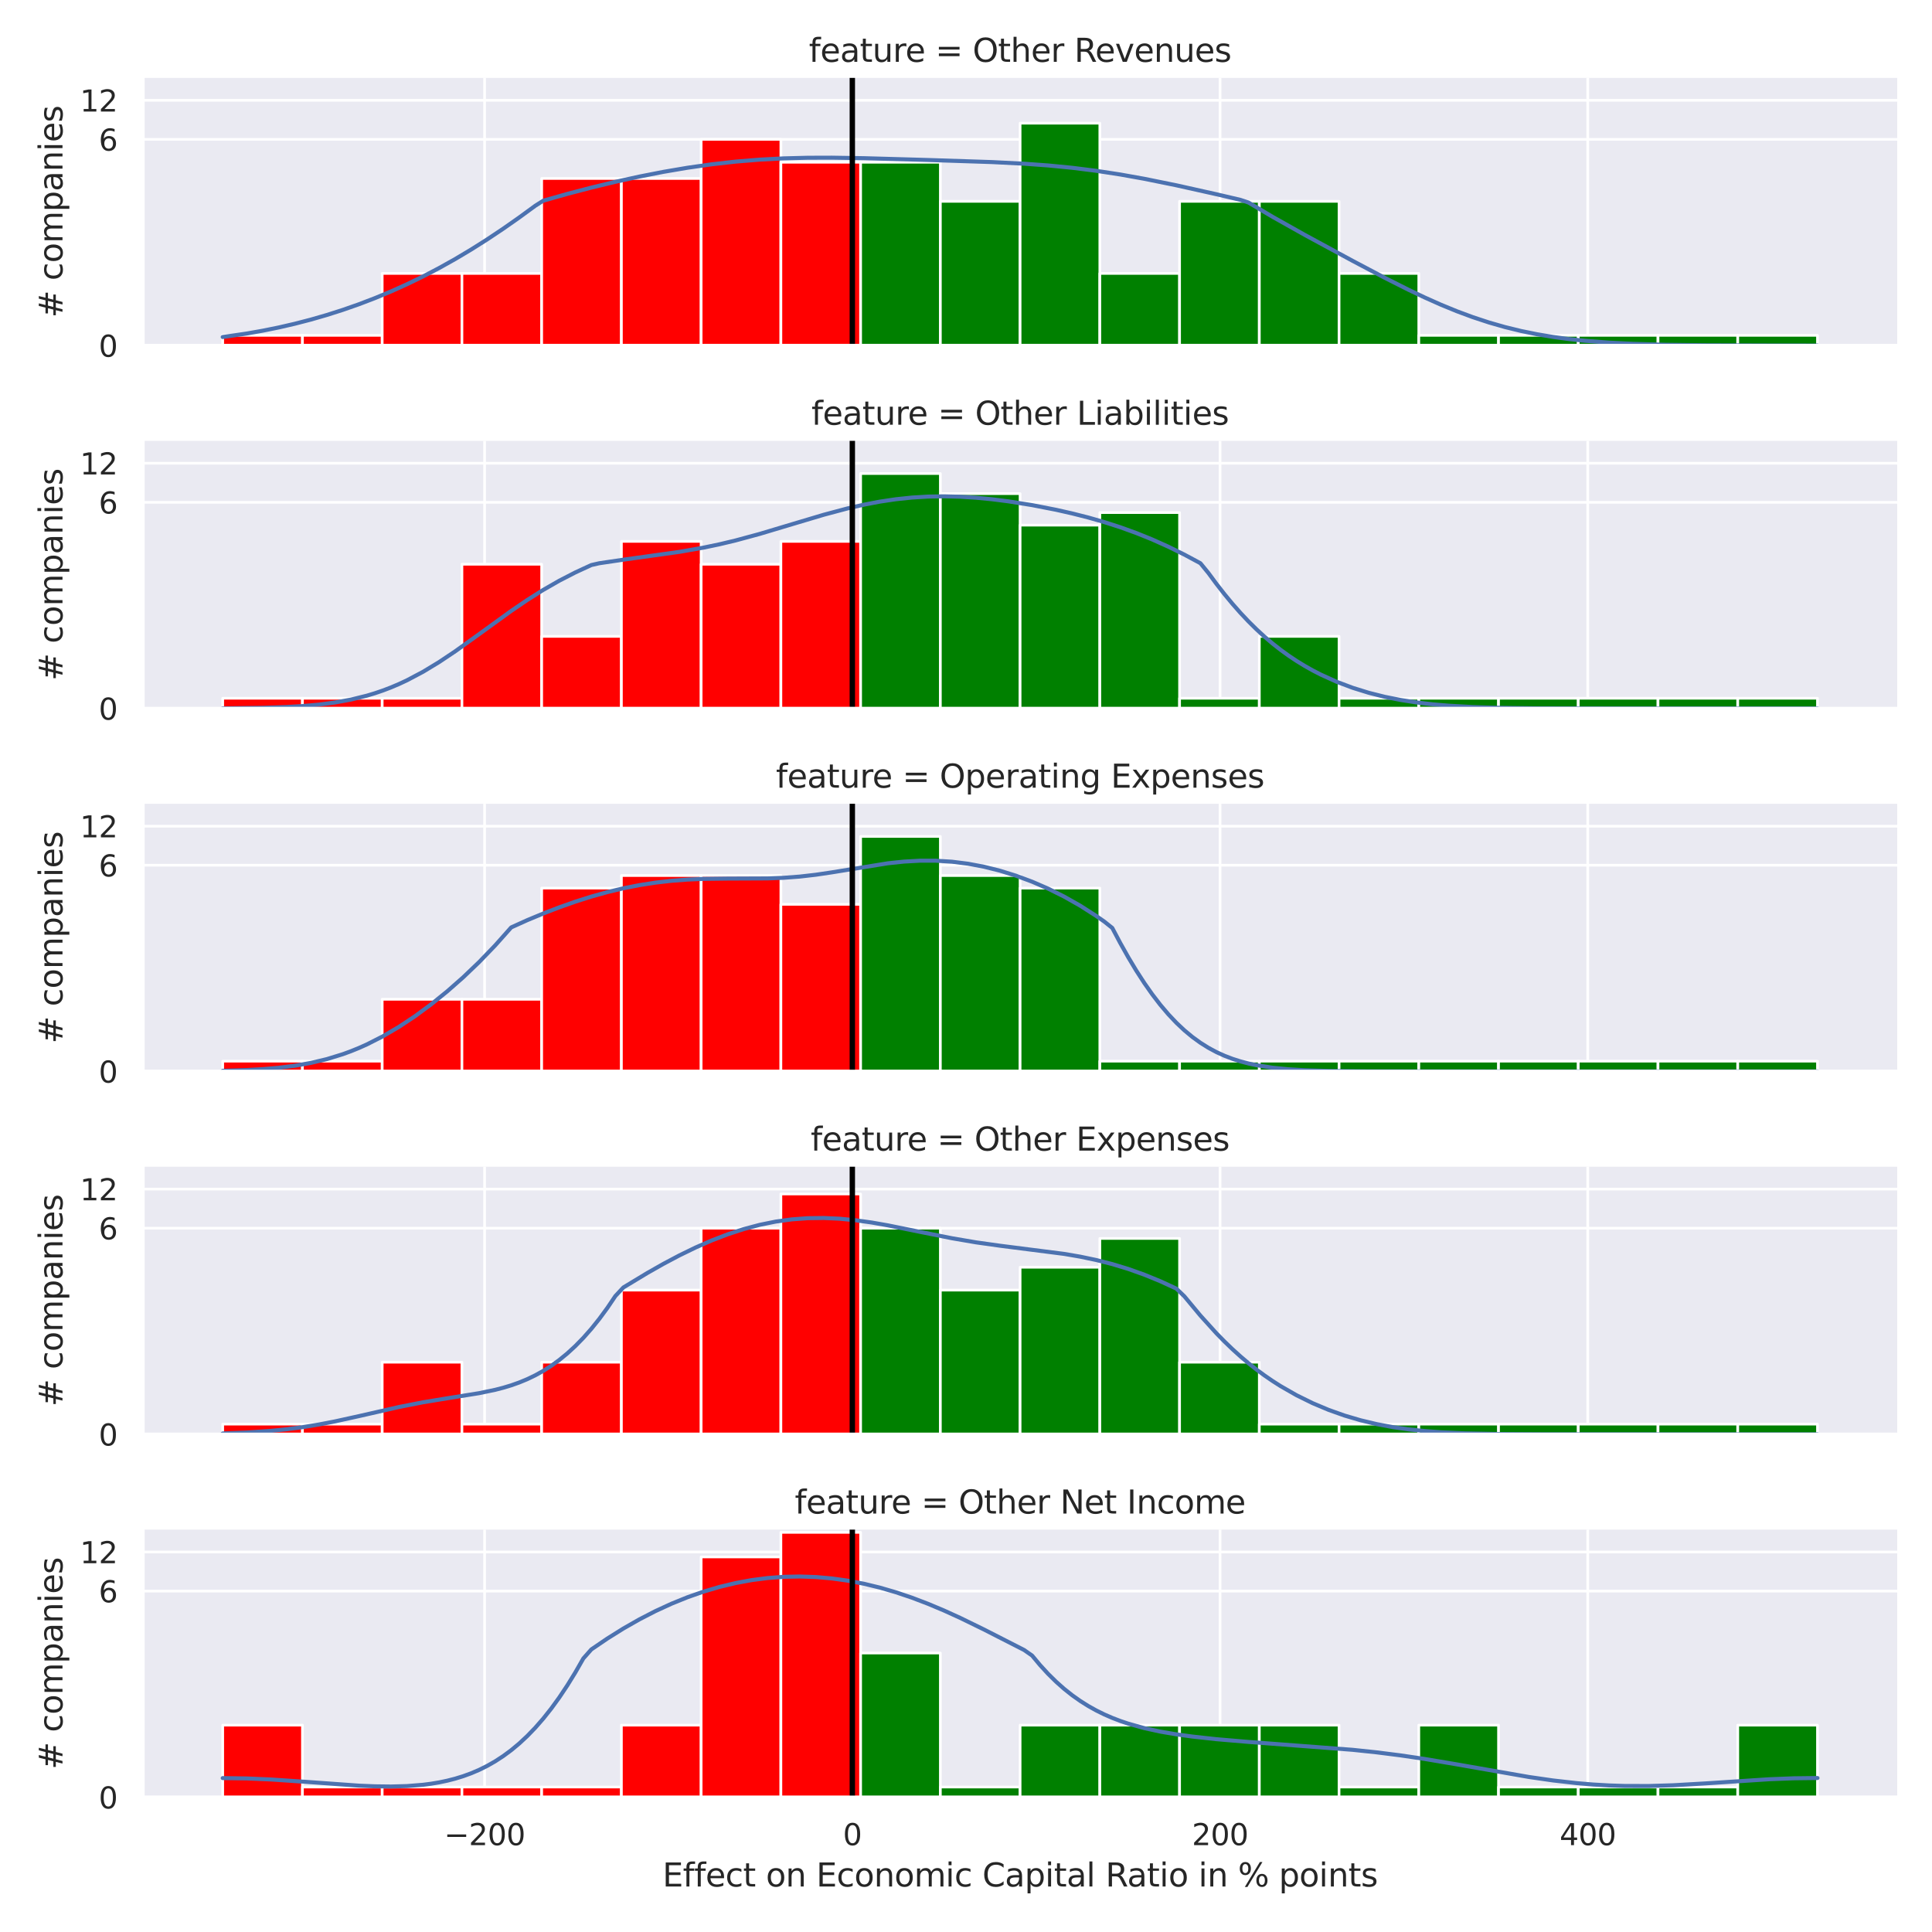<?xml version="1.0" encoding="utf-8" standalone="no"?>
<!DOCTYPE svg PUBLIC "-//W3C//DTD SVG 1.1//EN"
  "http://www.w3.org/Graphics/SVG/1.1/DTD/svg11.dtd">
<svg xmlns:xlink="http://www.w3.org/1999/xlink" width="720pt" height="720pt" viewBox="0 0 720 720" xmlns="http://www.w3.org/2000/svg" version="1.1">
 <defs>
  <style type="text/css">*{stroke-linejoin: round; stroke-linecap: butt}</style>
 </defs>
 <g id="figure_1">
  <g id="patch_1">
   <path d="M 0 720 
L 720 720 
L 720 0 
L 0 0 
z
" style="fill: #ffffff"/>
  </g>
  <g id="axes_1">
   <g id="patch_2">
    <path d="M 53.28 128.772 
L 707.04 128.772 
L 707.04 29.04 
L 53.28 29.04 
z
" style="fill: #eaeaf2"/>
   </g>
   <g id="matplotlib.axis_1">
    <g id="xtick_1">
     <g id="line2d_1">
      <path d="M 180.598 128.772 
L 180.598 29.04 
" clip-path="url(#p9eaf95f0cf)" style="fill: none; stroke: #ffffff; stroke-linecap: round"/>
     </g>
    </g>
    <g id="xtick_2">
     <g id="line2d_2">
      <path d="M 317.637 128.772 
L 317.637 29.04 
" clip-path="url(#p9eaf95f0cf)" style="fill: none; stroke: #ffffff; stroke-linecap: round"/>
     </g>
    </g>
    <g id="xtick_3">
     <g id="line2d_3">
      <path d="M 454.676 128.772 
L 454.676 29.04 
" clip-path="url(#p9eaf95f0cf)" style="fill: none; stroke: #ffffff; stroke-linecap: round"/>
     </g>
    </g>
    <g id="xtick_4">
     <g id="line2d_4">
      <path d="M 591.715 128.772 
L 591.715 29.04 
" clip-path="url(#p9eaf95f0cf)" style="fill: none; stroke: #ffffff; stroke-linecap: round"/>
     </g>
    </g>
   </g>
   <g id="matplotlib.axis_2">
    <g id="ytick_1">
     <g id="line2d_5">
      <path d="M 53.28 128.772 
L 707.04 128.772 
" clip-path="url(#p9eaf95f0cf)" style="fill: none; stroke: #ffffff; stroke-linecap: round"/>
     </g>
     <g id="text_1">
      <!-- 0 -->
      <g style="fill: #262626" transform="translate(36.781 132.951) scale(0.11 -0.11)">
       <defs>
        <path id="DejaVuSans-30" d="M 2034 4250 
Q 1547 4250 1301 3770 
Q 1056 3291 1056 2328 
Q 1056 1369 1301 889 
Q 1547 409 2034 409 
Q 2525 409 2770 889 
Q 3016 1369 3016 2328 
Q 3016 3291 2770 3770 
Q 2525 4250 2034 4250 
z
M 2034 4750 
Q 2819 4750 3233 4129 
Q 3647 3509 3647 2328 
Q 3647 1150 3233 529 
Q 2819 -91 2034 -91 
Q 1250 -91 836 529 
Q 422 1150 422 2328 
Q 422 3509 836 4129 
Q 1250 4750 2034 4750 
z
" transform="scale(0.016)"/>
       </defs>
       <use xlink:href="#DejaVuSans-30"/>
      </g>
     </g>
    </g>
    <g id="ytick_2">
     <g id="line2d_6">
      <path d="M 53.28 51.944 
L 707.04 51.944 
" clip-path="url(#p9eaf95f0cf)" style="fill: none; stroke: #ffffff; stroke-linecap: round"/>
     </g>
     <g id="text_2">
      <!-- 6 -->
      <g style="fill: #262626" transform="translate(36.781 56.123) scale(0.11 -0.11)">
       <defs>
        <path id="DejaVuSans-36" d="M 2113 2584 
Q 1688 2584 1439 2293 
Q 1191 2003 1191 1497 
Q 1191 994 1439 701 
Q 1688 409 2113 409 
Q 2538 409 2786 701 
Q 3034 994 3034 1497 
Q 3034 2003 2786 2293 
Q 2538 2584 2113 2584 
z
M 3366 4563 
L 3366 3988 
Q 3128 4100 2886 4159 
Q 2644 4219 2406 4219 
Q 1781 4219 1451 3797 
Q 1122 3375 1075 2522 
Q 1259 2794 1537 2939 
Q 1816 3084 2150 3084 
Q 2853 3084 3261 2657 
Q 3669 2231 3669 1497 
Q 3669 778 3244 343 
Q 2819 -91 2113 -91 
Q 1303 -91 875 529 
Q 447 1150 447 2328 
Q 447 3434 972 4092 
Q 1497 4750 2381 4750 
Q 2619 4750 2861 4703 
Q 3103 4656 3366 4563 
z
" transform="scale(0.016)"/>
       </defs>
       <use xlink:href="#DejaVuSans-36"/>
      </g>
     </g>
    </g>
    <g id="ytick_3">
     <g id="line2d_7">
      <path d="M 53.28 37.382 
L 707.04 37.382 
" clip-path="url(#p9eaf95f0cf)" style="fill: none; stroke: #ffffff; stroke-linecap: round"/>
     </g>
     <g id="text_3">
      <!-- 12 -->
      <g style="fill: #262626" transform="translate(29.782 41.561) scale(0.11 -0.11)">
       <defs>
        <path id="DejaVuSans-31" d="M 794 531 
L 1825 531 
L 1825 4091 
L 703 3866 
L 703 4441 
L 1819 4666 
L 2450 4666 
L 2450 531 
L 3481 531 
L 3481 0 
L 794 0 
L 794 531 
z
" transform="scale(0.016)"/>
        <path id="DejaVuSans-32" d="M 1228 531 
L 3431 531 
L 3431 0 
L 469 0 
L 469 531 
Q 828 903 1448 1529 
Q 2069 2156 2228 2338 
Q 2531 2678 2651 2914 
Q 2772 3150 2772 3378 
Q 2772 3750 2511 3984 
Q 2250 4219 1831 4219 
Q 1534 4219 1204 4116 
Q 875 4013 500 3803 
L 500 4441 
Q 881 4594 1212 4672 
Q 1544 4750 1819 4750 
Q 2544 4750 2975 4387 
Q 3406 4025 3406 3419 
Q 3406 3131 3298 2873 
Q 3191 2616 2906 2266 
Q 2828 2175 2409 1742 
Q 1991 1309 1228 531 
z
" transform="scale(0.016)"/>
       </defs>
       <use xlink:href="#DejaVuSans-31"/>
       <use xlink:href="#DejaVuSans-32" x="63.623"/>
      </g>
     </g>
    </g>
    <g id="ytick_4"/>
    <g id="ytick_5"/>
    <g id="text_4">
     <!-- # companies -->
     <g style="fill: #262626" transform="translate(23.287 118.428) rotate(-90) scale(0.12 -0.12)">
      <defs>
       <path id="DejaVuSans-23" d="M 3272 2816 
L 2363 2816 
L 2100 1772 
L 3016 1772 
L 3272 2816 
z
M 2803 4594 
L 2478 3297 
L 3391 3297 
L 3719 4594 
L 4219 4594 
L 3897 3297 
L 4872 3297 
L 4872 2816 
L 3775 2816 
L 3519 1772 
L 4513 1772 
L 4513 1294 
L 3397 1294 
L 3072 0 
L 2572 0 
L 2894 1294 
L 1978 1294 
L 1656 0 
L 1153 0 
L 1478 1294 
L 494 1294 
L 494 1772 
L 1594 1772 
L 1856 2816 
L 850 2816 
L 850 3297 
L 1978 3297 
L 2297 4594 
L 2803 4594 
z
" transform="scale(0.016)"/>
       <path id="DejaVuSans-20" transform="scale(0.016)"/>
       <path id="DejaVuSans-63" d="M 3122 3366 
L 3122 2828 
Q 2878 2963 2633 3030 
Q 2388 3097 2138 3097 
Q 1578 3097 1268 2742 
Q 959 2388 959 1747 
Q 959 1106 1268 751 
Q 1578 397 2138 397 
Q 2388 397 2633 464 
Q 2878 531 3122 666 
L 3122 134 
Q 2881 22 2623 -34 
Q 2366 -91 2075 -91 
Q 1284 -91 818 406 
Q 353 903 353 1747 
Q 353 2603 823 3093 
Q 1294 3584 2113 3584 
Q 2378 3584 2631 3529 
Q 2884 3475 3122 3366 
z
" transform="scale(0.016)"/>
       <path id="DejaVuSans-6f" d="M 1959 3097 
Q 1497 3097 1228 2736 
Q 959 2375 959 1747 
Q 959 1119 1226 758 
Q 1494 397 1959 397 
Q 2419 397 2687 759 
Q 2956 1122 2956 1747 
Q 2956 2369 2687 2733 
Q 2419 3097 1959 3097 
z
M 1959 3584 
Q 2709 3584 3137 3096 
Q 3566 2609 3566 1747 
Q 3566 888 3137 398 
Q 2709 -91 1959 -91 
Q 1206 -91 779 398 
Q 353 888 353 1747 
Q 353 2609 779 3096 
Q 1206 3584 1959 3584 
z
" transform="scale(0.016)"/>
       <path id="DejaVuSans-6d" d="M 3328 2828 
Q 3544 3216 3844 3400 
Q 4144 3584 4550 3584 
Q 5097 3584 5394 3201 
Q 5691 2819 5691 2113 
L 5691 0 
L 5113 0 
L 5113 2094 
Q 5113 2597 4934 2840 
Q 4756 3084 4391 3084 
Q 3944 3084 3684 2787 
Q 3425 2491 3425 1978 
L 3425 0 
L 2847 0 
L 2847 2094 
Q 2847 2600 2669 2842 
Q 2491 3084 2119 3084 
Q 1678 3084 1418 2786 
Q 1159 2488 1159 1978 
L 1159 0 
L 581 0 
L 581 3500 
L 1159 3500 
L 1159 2956 
Q 1356 3278 1631 3431 
Q 1906 3584 2284 3584 
Q 2666 3584 2933 3390 
Q 3200 3197 3328 2828 
z
" transform="scale(0.016)"/>
       <path id="DejaVuSans-70" d="M 1159 525 
L 1159 -1331 
L 581 -1331 
L 581 3500 
L 1159 3500 
L 1159 2969 
Q 1341 3281 1617 3432 
Q 1894 3584 2278 3584 
Q 2916 3584 3314 3078 
Q 3713 2572 3713 1747 
Q 3713 922 3314 415 
Q 2916 -91 2278 -91 
Q 1894 -91 1617 61 
Q 1341 213 1159 525 
z
M 3116 1747 
Q 3116 2381 2855 2742 
Q 2594 3103 2138 3103 
Q 1681 3103 1420 2742 
Q 1159 2381 1159 1747 
Q 1159 1113 1420 752 
Q 1681 391 2138 391 
Q 2594 391 2855 752 
Q 3116 1113 3116 1747 
z
" transform="scale(0.016)"/>
       <path id="DejaVuSans-61" d="M 2194 1759 
Q 1497 1759 1228 1600 
Q 959 1441 959 1056 
Q 959 750 1161 570 
Q 1363 391 1709 391 
Q 2188 391 2477 730 
Q 2766 1069 2766 1631 
L 2766 1759 
L 2194 1759 
z
M 3341 1997 
L 3341 0 
L 2766 0 
L 2766 531 
Q 2569 213 2275 61 
Q 1981 -91 1556 -91 
Q 1019 -91 701 211 
Q 384 513 384 1019 
Q 384 1609 779 1909 
Q 1175 2209 1959 2209 
L 2766 2209 
L 2766 2266 
Q 2766 2663 2505 2880 
Q 2244 3097 1772 3097 
Q 1472 3097 1187 3025 
Q 903 2953 641 2809 
L 641 3341 
Q 956 3463 1253 3523 
Q 1550 3584 1831 3584 
Q 2591 3584 2966 3190 
Q 3341 2797 3341 1997 
z
" transform="scale(0.016)"/>
       <path id="DejaVuSans-6e" d="M 3513 2113 
L 3513 0 
L 2938 0 
L 2938 2094 
Q 2938 2591 2744 2837 
Q 2550 3084 2163 3084 
Q 1697 3084 1428 2787 
Q 1159 2491 1159 1978 
L 1159 0 
L 581 0 
L 581 3500 
L 1159 3500 
L 1159 2956 
Q 1366 3272 1645 3428 
Q 1925 3584 2291 3584 
Q 2894 3584 3203 3211 
Q 3513 2838 3513 2113 
z
" transform="scale(0.016)"/>
       <path id="DejaVuSans-69" d="M 603 3500 
L 1178 3500 
L 1178 0 
L 603 0 
L 603 3500 
z
M 603 4863 
L 1178 4863 
L 1178 4134 
L 603 4134 
L 603 4863 
z
" transform="scale(0.016)"/>
       <path id="DejaVuSans-65" d="M 3597 1894 
L 3597 1613 
L 953 1613 
Q 991 1019 1311 708 
Q 1631 397 2203 397 
Q 2534 397 2845 478 
Q 3156 559 3463 722 
L 3463 178 
Q 3153 47 2828 -22 
Q 2503 -91 2169 -91 
Q 1331 -91 842 396 
Q 353 884 353 1716 
Q 353 2575 817 3079 
Q 1281 3584 2069 3584 
Q 2775 3584 3186 3129 
Q 3597 2675 3597 1894 
z
M 3022 2063 
Q 3016 2534 2758 2815 
Q 2500 3097 2075 3097 
Q 1594 3097 1305 2825 
Q 1016 2553 972 2059 
L 3022 2063 
z
" transform="scale(0.016)"/>
       <path id="DejaVuSans-73" d="M 2834 3397 
L 2834 2853 
Q 2591 2978 2328 3040 
Q 2066 3103 1784 3103 
Q 1356 3103 1142 2972 
Q 928 2841 928 2578 
Q 928 2378 1081 2264 
Q 1234 2150 1697 2047 
L 1894 2003 
Q 2506 1872 2764 1633 
Q 3022 1394 3022 966 
Q 3022 478 2636 193 
Q 2250 -91 1575 -91 
Q 1294 -91 989 -36 
Q 684 19 347 128 
L 347 722 
Q 666 556 975 473 
Q 1284 391 1588 391 
Q 1994 391 2212 530 
Q 2431 669 2431 922 
Q 2431 1156 2273 1281 
Q 2116 1406 1581 1522 
L 1381 1569 
Q 847 1681 609 1914 
Q 372 2147 372 2553 
Q 372 3047 722 3315 
Q 1072 3584 1716 3584 
Q 2034 3584 2315 3537 
Q 2597 3491 2834 3397 
z
" transform="scale(0.016)"/>
      </defs>
      <use xlink:href="#DejaVuSans-23"/>
      <use xlink:href="#DejaVuSans-20" x="83.789"/>
      <use xlink:href="#DejaVuSans-63" x="115.576"/>
      <use xlink:href="#DejaVuSans-6f" x="170.557"/>
      <use xlink:href="#DejaVuSans-6d" x="231.738"/>
      <use xlink:href="#DejaVuSans-70" x="329.15"/>
      <use xlink:href="#DejaVuSans-61" x="392.627"/>
      <use xlink:href="#DejaVuSans-6e" x="453.906"/>
      <use xlink:href="#DejaVuSans-69" x="517.285"/>
      <use xlink:href="#DejaVuSans-65" x="545.068"/>
      <use xlink:href="#DejaVuSans-73" x="606.592"/>
     </g>
    </g>
   </g>
   <g id="patch_3">
    <path d="M 82.996 128.772 
L 112.713 128.772 
L 112.713 124.965 
L 82.996 124.965 
z
" clip-path="url(#p9eaf95f0cf)" style="fill: #ff0000; stroke: #ffffff; stroke-linejoin: miter"/>
   </g>
   <g id="patch_4">
    <path d="M 112.713 128.772 
L 142.429 128.772 
L 142.429 124.965 
L 112.713 124.965 
z
" clip-path="url(#p9eaf95f0cf)" style="fill: #ff0000; stroke: #ffffff; stroke-linejoin: miter"/>
   </g>
   <g id="patch_5">
    <path d="M 142.429 128.772 
L 172.145 128.772 
L 172.145 101.898 
L 142.429 101.898 
z
" clip-path="url(#p9eaf95f0cf)" style="fill: #ff0000; stroke: #ffffff; stroke-linejoin: miter"/>
   </g>
   <g id="patch_6">
    <path d="M 172.145 128.772 
L 201.862 128.772 
L 201.862 101.898 
L 172.145 101.898 
z
" clip-path="url(#p9eaf95f0cf)" style="fill: #ff0000; stroke: #ffffff; stroke-linejoin: miter"/>
   </g>
   <g id="patch_7">
    <path d="M 201.862 128.772 
L 231.578 128.772 
L 231.578 66.506 
L 201.862 66.506 
z
" clip-path="url(#p9eaf95f0cf)" style="fill: #ff0000; stroke: #ffffff; stroke-linejoin: miter"/>
   </g>
   <g id="patch_8">
    <path d="M 231.578 128.772 
L 261.295 128.772 
L 261.295 66.506 
L 231.578 66.506 
z
" clip-path="url(#p9eaf95f0cf)" style="fill: #ff0000; stroke: #ffffff; stroke-linejoin: miter"/>
   </g>
   <g id="patch_9">
    <path d="M 261.295 128.772 
L 291.011 128.772 
L 291.011 51.944 
L 261.295 51.944 
z
" clip-path="url(#p9eaf95f0cf)" style="fill: #ff0000; stroke: #ffffff; stroke-linejoin: miter"/>
   </g>
   <g id="patch_10">
    <path d="M 291.011 128.772 
L 320.727 128.772 
L 320.727 60.462 
L 291.011 60.462 
z
" clip-path="url(#p9eaf95f0cf)" style="fill: #ff0000; stroke: #ffffff; stroke-linejoin: miter"/>
   </g>
   <g id="patch_11">
    <path d="M 320.727 128.772 
L 350.444 128.772 
L 350.444 60.462 
L 320.727 60.462 
z
" clip-path="url(#p9eaf95f0cf)" style="fill: #008000; stroke: #ffffff; stroke-linejoin: miter"/>
   </g>
   <g id="patch_12">
    <path d="M 350.444 128.772 
L 380.16 128.772 
L 380.16 75.024 
L 350.444 75.024 
z
" clip-path="url(#p9eaf95f0cf)" style="fill: #008000; stroke: #ffffff; stroke-linejoin: miter"/>
   </g>
   <g id="patch_13">
    <path d="M 380.16 128.772 
L 409.876 128.772 
L 409.876 45.9 
L 380.16 45.9 
z
" clip-path="url(#p9eaf95f0cf)" style="fill: #008000; stroke: #ffffff; stroke-linejoin: miter"/>
   </g>
   <g id="patch_14">
    <path d="M 409.876 128.772 
L 439.593 128.772 
L 439.593 101.898 
L 409.876 101.898 
z
" clip-path="url(#p9eaf95f0cf)" style="fill: #008000; stroke: #ffffff; stroke-linejoin: miter"/>
   </g>
   <g id="patch_15">
    <path d="M 439.593 128.772 
L 469.309 128.772 
L 469.309 75.024 
L 439.593 75.024 
z
" clip-path="url(#p9eaf95f0cf)" style="fill: #008000; stroke: #ffffff; stroke-linejoin: miter"/>
   </g>
   <g id="patch_16">
    <path d="M 469.309 128.772 
L 499.025 128.772 
L 499.025 75.024 
L 469.309 75.024 
z
" clip-path="url(#p9eaf95f0cf)" style="fill: #008000; stroke: #ffffff; stroke-linejoin: miter"/>
   </g>
   <g id="patch_17">
    <path d="M 499.025 128.772 
L 528.742 128.772 
L 528.742 101.898 
L 499.025 101.898 
z
" clip-path="url(#p9eaf95f0cf)" style="fill: #008000; stroke: #ffffff; stroke-linejoin: miter"/>
   </g>
   <g id="patch_18">
    <path d="M 528.742 128.772 
L 558.458 128.772 
L 558.458 124.965 
L 528.742 124.965 
z
" clip-path="url(#p9eaf95f0cf)" style="fill: #008000; stroke: #ffffff; stroke-linejoin: miter"/>
   </g>
   <g id="patch_19">
    <path d="M 558.458 128.772 
L 588.175 128.772 
L 588.175 124.965 
L 558.458 124.965 
z
" clip-path="url(#p9eaf95f0cf)" style="fill: #008000; stroke: #ffffff; stroke-linejoin: miter"/>
   </g>
   <g id="patch_20">
    <path d="M 588.175 128.772 
L 617.891 128.772 
L 617.891 124.965 
L 588.175 124.965 
z
" clip-path="url(#p9eaf95f0cf)" style="fill: #008000; stroke: #ffffff; stroke-linejoin: miter"/>
   </g>
   <g id="patch_21">
    <path d="M 617.891 128.772 
L 647.607 128.772 
L 647.607 124.965 
L 617.891 124.965 
z
" clip-path="url(#p9eaf95f0cf)" style="fill: #008000; stroke: #ffffff; stroke-linejoin: miter"/>
   </g>
   <g id="patch_22">
    <path d="M 647.607 128.772 
L 677.324 128.772 
L 677.324 124.965 
L 647.607 124.965 
z
" clip-path="url(#p9eaf95f0cf)" style="fill: #008000; stroke: #ffffff; stroke-linejoin: miter"/>
   </g>
   <g id="line2d_8">
    <path d="M 82.996 125.598 
L 91.956 124.296 
L 97.929 123.242 
L 103.902 122.03 
L 109.875 120.651 
L 115.849 119.102 
L 121.822 117.377 
L 127.795 115.471 
L 133.768 113.379 
L 139.741 111.095 
L 145.714 108.611 
L 151.687 105.921 
L 157.661 103.017 
L 163.634 99.896 
L 169.607 96.555 
L 175.58 92.994 
L 181.553 89.217 
L 187.526 85.232 
L 193.499 81.049 
L 199.473 76.684 
L 202.459 74.796 
L 211.419 72.262 
L 220.379 69.916 
L 229.338 67.758 
L 238.298 65.795 
L 247.258 64.04 
L 256.217 62.514 
L 265.177 61.237 
L 274.137 60.227 
L 283.097 59.49 
L 292.056 59.019 
L 301.016 58.79 
L 309.976 58.762 
L 321.922 58.948 
L 345.814 59.62 
L 369.707 60.403 
L 381.653 61.006 
L 390.613 61.658 
L 399.573 62.532 
L 408.532 63.655 
L 417.492 65.028 
L 426.452 66.632 
L 438.398 69.058 
L 453.331 72.39 
L 462.291 74.488 
L 465.277 75.479 
L 474.237 80.789 
L 486.183 87.502 
L 504.103 97.224 
L 516.049 103.527 
L 525.009 108.039 
L 530.982 110.878 
L 536.955 113.539 
L 542.928 115.99 
L 548.901 118.206 
L 554.874 120.172 
L 560.847 121.883 
L 566.821 123.342 
L 572.794 124.562 
L 578.767 125.563 
L 584.74 126.367 
L 590.713 127 
L 599.673 127.688 
L 608.633 128.135 
L 620.579 128.477 
L 635.512 128.67 
L 662.391 128.761 
L 677.324 128.769 
L 677.324 128.769 
" clip-path="url(#p9eaf95f0cf)" style="fill: none; stroke: #4c72b0; stroke-width: 1.5; stroke-linecap: round"/>
   </g>
   <g id="line2d_9">
    <path d="M 317.637 128.772 
L 317.637 29.04 
" clip-path="url(#p9eaf95f0cf)" style="fill: none; stroke: #000000; stroke-width: 2; stroke-linecap: round"/>
   </g>
   <g id="patch_23">
    <path d="M 53.28 128.772 
L 53.28 29.04 
" style="fill: none; stroke: #ffffff; stroke-width: 1.25; stroke-linejoin: miter; stroke-linecap: square"/>
   </g>
   <g id="patch_24">
    <path d="M 53.28 128.772 
L 707.04 128.772 
" style="fill: none; stroke: #ffffff; stroke-width: 1.25; stroke-linejoin: miter; stroke-linecap: square"/>
   </g>
   <g id="text_5">
    <!-- feature = Other Revenues -->
    <g style="fill: #262626" transform="translate(301.46 23.04) scale(0.12 -0.12)">
     <defs>
      <path id="DejaVuSans-66" d="M 2375 4863 
L 2375 4384 
L 1825 4384 
Q 1516 4384 1395 4259 
Q 1275 4134 1275 3809 
L 1275 3500 
L 2222 3500 
L 2222 3053 
L 1275 3053 
L 1275 0 
L 697 0 
L 697 3053 
L 147 3053 
L 147 3500 
L 697 3500 
L 697 3744 
Q 697 4328 969 4595 
Q 1241 4863 1831 4863 
L 2375 4863 
z
" transform="scale(0.016)"/>
      <path id="DejaVuSans-74" d="M 1172 4494 
L 1172 3500 
L 2356 3500 
L 2356 3053 
L 1172 3053 
L 1172 1153 
Q 1172 725 1289 603 
Q 1406 481 1766 481 
L 2356 481 
L 2356 0 
L 1766 0 
Q 1100 0 847 248 
Q 594 497 594 1153 
L 594 3053 
L 172 3053 
L 172 3500 
L 594 3500 
L 594 4494 
L 1172 4494 
z
" transform="scale(0.016)"/>
      <path id="DejaVuSans-75" d="M 544 1381 
L 544 3500 
L 1119 3500 
L 1119 1403 
Q 1119 906 1312 657 
Q 1506 409 1894 409 
Q 2359 409 2629 706 
Q 2900 1003 2900 1516 
L 2900 3500 
L 3475 3500 
L 3475 0 
L 2900 0 
L 2900 538 
Q 2691 219 2414 64 
Q 2138 -91 1772 -91 
Q 1169 -91 856 284 
Q 544 659 544 1381 
z
M 1991 3584 
L 1991 3584 
z
" transform="scale(0.016)"/>
      <path id="DejaVuSans-72" d="M 2631 2963 
Q 2534 3019 2420 3045 
Q 2306 3072 2169 3072 
Q 1681 3072 1420 2755 
Q 1159 2438 1159 1844 
L 1159 0 
L 581 0 
L 581 3500 
L 1159 3500 
L 1159 2956 
Q 1341 3275 1631 3429 
Q 1922 3584 2338 3584 
Q 2397 3584 2469 3576 
Q 2541 3569 2628 3553 
L 2631 2963 
z
" transform="scale(0.016)"/>
      <path id="DejaVuSans-3d" d="M 678 2906 
L 4684 2906 
L 4684 2381 
L 678 2381 
L 678 2906 
z
M 678 1631 
L 4684 1631 
L 4684 1100 
L 678 1100 
L 678 1631 
z
" transform="scale(0.016)"/>
      <path id="DejaVuSans-4f" d="M 2522 4238 
Q 1834 4238 1429 3725 
Q 1025 3213 1025 2328 
Q 1025 1447 1429 934 
Q 1834 422 2522 422 
Q 3209 422 3611 934 
Q 4013 1447 4013 2328 
Q 4013 3213 3611 3725 
Q 3209 4238 2522 4238 
z
M 2522 4750 
Q 3503 4750 4090 4092 
Q 4678 3434 4678 2328 
Q 4678 1225 4090 567 
Q 3503 -91 2522 -91 
Q 1538 -91 948 565 
Q 359 1222 359 2328 
Q 359 3434 948 4092 
Q 1538 4750 2522 4750 
z
" transform="scale(0.016)"/>
      <path id="DejaVuSans-68" d="M 3513 2113 
L 3513 0 
L 2938 0 
L 2938 2094 
Q 2938 2591 2744 2837 
Q 2550 3084 2163 3084 
Q 1697 3084 1428 2787 
Q 1159 2491 1159 1978 
L 1159 0 
L 581 0 
L 581 4863 
L 1159 4863 
L 1159 2956 
Q 1366 3272 1645 3428 
Q 1925 3584 2291 3584 
Q 2894 3584 3203 3211 
Q 3513 2838 3513 2113 
z
" transform="scale(0.016)"/>
      <path id="DejaVuSans-52" d="M 2841 2188 
Q 3044 2119 3236 1894 
Q 3428 1669 3622 1275 
L 4263 0 
L 3584 0 
L 2988 1197 
Q 2756 1666 2539 1819 
Q 2322 1972 1947 1972 
L 1259 1972 
L 1259 0 
L 628 0 
L 628 4666 
L 2053 4666 
Q 2853 4666 3247 4331 
Q 3641 3997 3641 3322 
Q 3641 2881 3436 2590 
Q 3231 2300 2841 2188 
z
M 1259 4147 
L 1259 2491 
L 2053 2491 
Q 2509 2491 2742 2702 
Q 2975 2913 2975 3322 
Q 2975 3731 2742 3939 
Q 2509 4147 2053 4147 
L 1259 4147 
z
" transform="scale(0.016)"/>
      <path id="DejaVuSans-76" d="M 191 3500 
L 800 3500 
L 1894 563 
L 2988 3500 
L 3597 3500 
L 2284 0 
L 1503 0 
L 191 3500 
z
" transform="scale(0.016)"/>
     </defs>
     <use xlink:href="#DejaVuSans-66"/>
     <use xlink:href="#DejaVuSans-65" x="35.205"/>
     <use xlink:href="#DejaVuSans-61" x="96.729"/>
     <use xlink:href="#DejaVuSans-74" x="158.008"/>
     <use xlink:href="#DejaVuSans-75" x="197.217"/>
     <use xlink:href="#DejaVuSans-72" x="260.596"/>
     <use xlink:href="#DejaVuSans-65" x="299.459"/>
     <use xlink:href="#DejaVuSans-20" x="360.982"/>
     <use xlink:href="#DejaVuSans-3d" x="392.77"/>
     <use xlink:href="#DejaVuSans-20" x="476.559"/>
     <use xlink:href="#DejaVuSans-4f" x="508.346"/>
     <use xlink:href="#DejaVuSans-74" x="587.057"/>
     <use xlink:href="#DejaVuSans-68" x="626.266"/>
     <use xlink:href="#DejaVuSans-65" x="689.645"/>
     <use xlink:href="#DejaVuSans-72" x="751.168"/>
     <use xlink:href="#DejaVuSans-20" x="792.281"/>
     <use xlink:href="#DejaVuSans-52" x="824.068"/>
     <use xlink:href="#DejaVuSans-65" x="889.051"/>
     <use xlink:href="#DejaVuSans-76" x="950.574"/>
     <use xlink:href="#DejaVuSans-65" x="1009.754"/>
     <use xlink:href="#DejaVuSans-6e" x="1071.277"/>
     <use xlink:href="#DejaVuSans-75" x="1134.656"/>
     <use xlink:href="#DejaVuSans-65" x="1198.035"/>
     <use xlink:href="#DejaVuSans-73" x="1259.559"/>
    </g>
   </g>
  </g>
  <g id="axes_2">
   <g id="patch_25">
    <path d="M 53.28 264.024 
L 707.04 264.024 
L 707.04 164.292 
L 53.28 164.292 
z
" style="fill: #eaeaf2"/>
   </g>
   <g id="matplotlib.axis_3">
    <g id="xtick_5">
     <g id="line2d_10">
      <path d="M 180.598 264.024 
L 180.598 164.292 
" clip-path="url(#p39f184b06d)" style="fill: none; stroke: #ffffff; stroke-linecap: round"/>
     </g>
    </g>
    <g id="xtick_6">
     <g id="line2d_11">
      <path d="M 317.637 264.024 
L 317.637 164.292 
" clip-path="url(#p39f184b06d)" style="fill: none; stroke: #ffffff; stroke-linecap: round"/>
     </g>
    </g>
    <g id="xtick_7">
     <g id="line2d_12">
      <path d="M 454.676 264.024 
L 454.676 164.292 
" clip-path="url(#p39f184b06d)" style="fill: none; stroke: #ffffff; stroke-linecap: round"/>
     </g>
    </g>
    <g id="xtick_8">
     <g id="line2d_13">
      <path d="M 591.715 264.024 
L 591.715 164.292 
" clip-path="url(#p39f184b06d)" style="fill: none; stroke: #ffffff; stroke-linecap: round"/>
     </g>
    </g>
   </g>
   <g id="matplotlib.axis_4">
    <g id="ytick_6">
     <g id="line2d_14">
      <path d="M 53.28 264.024 
L 707.04 264.024 
" clip-path="url(#p39f184b06d)" style="fill: none; stroke: #ffffff; stroke-linecap: round"/>
     </g>
     <g id="text_6">
      <!-- 0 -->
      <g style="fill: #262626" transform="translate(36.781 268.203) scale(0.11 -0.11)">
       <use xlink:href="#DejaVuSans-30"/>
      </g>
     </g>
    </g>
    <g id="ytick_7">
     <g id="line2d_15">
      <path d="M 53.28 187.196 
L 707.04 187.196 
" clip-path="url(#p39f184b06d)" style="fill: none; stroke: #ffffff; stroke-linecap: round"/>
     </g>
     <g id="text_7">
      <!-- 6 -->
      <g style="fill: #262626" transform="translate(36.781 191.375) scale(0.11 -0.11)">
       <use xlink:href="#DejaVuSans-36"/>
      </g>
     </g>
    </g>
    <g id="ytick_8">
     <g id="line2d_16">
      <path d="M 53.28 172.634 
L 707.04 172.634 
" clip-path="url(#p39f184b06d)" style="fill: none; stroke: #ffffff; stroke-linecap: round"/>
     </g>
     <g id="text_8">
      <!-- 12 -->
      <g style="fill: #262626" transform="translate(29.782 176.813) scale(0.11 -0.11)">
       <use xlink:href="#DejaVuSans-31"/>
       <use xlink:href="#DejaVuSans-32" x="63.623"/>
      </g>
     </g>
    </g>
    <g id="ytick_9"/>
    <g id="ytick_10"/>
    <g id="text_9">
     <!-- # companies -->
     <g style="fill: #262626" transform="translate(23.287 253.68) rotate(-90) scale(0.12 -0.12)">
      <use xlink:href="#DejaVuSans-23"/>
      <use xlink:href="#DejaVuSans-20" x="83.789"/>
      <use xlink:href="#DejaVuSans-63" x="115.576"/>
      <use xlink:href="#DejaVuSans-6f" x="170.557"/>
      <use xlink:href="#DejaVuSans-6d" x="231.738"/>
      <use xlink:href="#DejaVuSans-70" x="329.15"/>
      <use xlink:href="#DejaVuSans-61" x="392.627"/>
      <use xlink:href="#DejaVuSans-6e" x="453.906"/>
      <use xlink:href="#DejaVuSans-69" x="517.285"/>
      <use xlink:href="#DejaVuSans-65" x="545.068"/>
      <use xlink:href="#DejaVuSans-73" x="606.592"/>
     </g>
    </g>
   </g>
   <g id="patch_26">
    <path d="M 82.996 264.024 
L 112.713 264.024 
L 112.713 260.217 
L 82.996 260.217 
z
" clip-path="url(#p39f184b06d)" style="fill: #ff0000; stroke: #ffffff; stroke-linejoin: miter"/>
   </g>
   <g id="patch_27">
    <path d="M 112.713 264.024 
L 142.429 264.024 
L 142.429 260.217 
L 112.713 260.217 
z
" clip-path="url(#p39f184b06d)" style="fill: #ff0000; stroke: #ffffff; stroke-linejoin: miter"/>
   </g>
   <g id="patch_28">
    <path d="M 142.429 264.024 
L 172.145 264.024 
L 172.145 260.217 
L 142.429 260.217 
z
" clip-path="url(#p39f184b06d)" style="fill: #ff0000; stroke: #ffffff; stroke-linejoin: miter"/>
   </g>
   <g id="patch_29">
    <path d="M 172.145 264.024 
L 201.862 264.024 
L 201.862 210.276 
L 172.145 210.276 
z
" clip-path="url(#p39f184b06d)" style="fill: #ff0000; stroke: #ffffff; stroke-linejoin: miter"/>
   </g>
   <g id="patch_30">
    <path d="M 201.862 264.024 
L 231.578 264.024 
L 231.578 237.15 
L 201.862 237.15 
z
" clip-path="url(#p39f184b06d)" style="fill: #ff0000; stroke: #ffffff; stroke-linejoin: miter"/>
   </g>
   <g id="patch_31">
    <path d="M 231.578 264.024 
L 261.295 264.024 
L 261.295 201.758 
L 231.578 201.758 
z
" clip-path="url(#p39f184b06d)" style="fill: #ff0000; stroke: #ffffff; stroke-linejoin: miter"/>
   </g>
   <g id="patch_32">
    <path d="M 261.295 264.024 
L 291.011 264.024 
L 291.011 210.276 
L 261.295 210.276 
z
" clip-path="url(#p39f184b06d)" style="fill: #ff0000; stroke: #ffffff; stroke-linejoin: miter"/>
   </g>
   <g id="patch_33">
    <path d="M 291.011 264.024 
L 320.727 264.024 
L 320.727 201.758 
L 291.011 201.758 
z
" clip-path="url(#p39f184b06d)" style="fill: #ff0000; stroke: #ffffff; stroke-linejoin: miter"/>
   </g>
   <g id="patch_34">
    <path d="M 320.727 264.024 
L 350.444 264.024 
L 350.444 176.465 
L 320.727 176.465 
z
" clip-path="url(#p39f184b06d)" style="fill: #008000; stroke: #ffffff; stroke-linejoin: miter"/>
   </g>
   <g id="patch_35">
    <path d="M 350.444 264.024 
L 380.16 264.024 
L 380.16 183.958 
L 350.444 183.958 
z
" clip-path="url(#p39f184b06d)" style="fill: #008000; stroke: #ffffff; stroke-linejoin: miter"/>
   </g>
   <g id="patch_36">
    <path d="M 380.16 264.024 
L 409.876 264.024 
L 409.876 195.714 
L 380.16 195.714 
z
" clip-path="url(#p39f184b06d)" style="fill: #008000; stroke: #ffffff; stroke-linejoin: miter"/>
   </g>
   <g id="patch_37">
    <path d="M 409.876 264.024 
L 439.593 264.024 
L 439.593 191.026 
L 409.876 191.026 
z
" clip-path="url(#p39f184b06d)" style="fill: #008000; stroke: #ffffff; stroke-linejoin: miter"/>
   </g>
   <g id="patch_38">
    <path d="M 439.593 264.024 
L 469.309 264.024 
L 469.309 260.217 
L 439.593 260.217 
z
" clip-path="url(#p39f184b06d)" style="fill: #008000; stroke: #ffffff; stroke-linejoin: miter"/>
   </g>
   <g id="patch_39">
    <path d="M 469.309 264.024 
L 499.025 264.024 
L 499.025 237.15 
L 469.309 237.15 
z
" clip-path="url(#p39f184b06d)" style="fill: #008000; stroke: #ffffff; stroke-linejoin: miter"/>
   </g>
   <g id="patch_40">
    <path d="M 499.025 264.024 
L 528.742 264.024 
L 528.742 260.217 
L 499.025 260.217 
z
" clip-path="url(#p39f184b06d)" style="fill: #008000; stroke: #ffffff; stroke-linejoin: miter"/>
   </g>
   <g id="patch_41">
    <path d="M 528.742 264.024 
L 558.458 264.024 
L 558.458 260.217 
L 528.742 260.217 
z
" clip-path="url(#p39f184b06d)" style="fill: #008000; stroke: #ffffff; stroke-linejoin: miter"/>
   </g>
   <g id="patch_42">
    <path d="M 558.458 264.024 
L 588.175 264.024 
L 588.175 260.217 
L 558.458 260.217 
z
" clip-path="url(#p39f184b06d)" style="fill: #008000; stroke: #ffffff; stroke-linejoin: miter"/>
   </g>
   <g id="patch_43">
    <path d="M 588.175 264.024 
L 617.891 264.024 
L 617.891 260.217 
L 588.175 260.217 
z
" clip-path="url(#p39f184b06d)" style="fill: #008000; stroke: #ffffff; stroke-linejoin: miter"/>
   </g>
   <g id="patch_44">
    <path d="M 617.891 264.024 
L 647.607 264.024 
L 647.607 260.217 
L 617.891 260.217 
z
" clip-path="url(#p39f184b06d)" style="fill: #008000; stroke: #ffffff; stroke-linejoin: miter"/>
   </g>
   <g id="patch_45">
    <path d="M 647.607 264.024 
L 677.324 264.024 
L 677.324 260.217 
L 647.607 260.217 
z
" clip-path="url(#p39f184b06d)" style="fill: #008000; stroke: #ffffff; stroke-linejoin: miter"/>
   </g>
   <g id="line2d_17">
    <path d="M 82.996 263.97 
L 97.929 263.778 
L 106.889 263.473 
L 112.862 263.119 
L 118.835 262.585 
L 124.808 261.807 
L 130.781 260.716 
L 136.755 259.242 
L 139.741 258.341 
L 142.728 257.321 
L 145.714 256.179 
L 148.701 254.911 
L 151.687 253.516 
L 157.661 250.354 
L 163.634 246.737 
L 169.607 242.746 
L 178.567 236.322 
L 190.513 227.674 
L 196.486 223.606 
L 202.459 219.836 
L 208.432 216.408 
L 214.405 213.331 
L 220.379 210.573 
L 223.365 209.897 
L 232.325 208.576 
L 253.231 205.658 
L 262.191 204.083 
L 268.164 202.832 
L 274.137 201.408 
L 283.097 198.979 
L 295.043 195.398 
L 306.989 191.833 
L 315.949 189.447 
L 321.922 188.083 
L 327.895 186.944 
L 333.868 186.053 
L 339.841 185.426 
L 345.814 185.065 
L 351.788 184.965 
L 357.761 185.113 
L 363.734 185.488 
L 369.707 186.064 
L 375.68 186.82 
L 384.64 188.245 
L 393.6 189.993 
L 399.573 191.342 
L 405.546 192.858 
L 411.519 194.564 
L 417.492 196.484 
L 423.465 198.643 
L 429.438 201.059 
L 435.412 203.742 
L 441.385 206.692 
L 447.358 209.9 
L 450.344 213.55 
L 453.331 217.592 
L 456.318 221.422 
L 459.304 225.033 
L 462.291 228.422 
L 465.277 231.589 
L 468.264 234.54 
L 471.25 237.279 
L 474.237 239.815 
L 477.223 242.159 
L 480.21 244.321 
L 483.197 246.312 
L 486.183 248.143 
L 489.17 249.825 
L 492.156 251.368 
L 498.129 254.074 
L 504.103 256.325 
L 510.076 258.178 
L 516.049 259.678 
L 522.022 260.868 
L 527.995 261.79 
L 533.968 262.485 
L 539.941 262.994 
L 548.901 263.491 
L 557.861 263.767 
L 572.794 263.959 
L 602.659 264.022 
L 677.324 264.024 
L 677.324 264.024 
" clip-path="url(#p39f184b06d)" style="fill: none; stroke: #4c72b0; stroke-width: 1.5; stroke-linecap: round"/>
   </g>
   <g id="line2d_18">
    <path d="M 317.637 264.024 
L 317.637 164.292 
" clip-path="url(#p39f184b06d)" style="fill: none; stroke: #000000; stroke-width: 2; stroke-linecap: round"/>
   </g>
   <g id="patch_46">
    <path d="M 53.28 264.024 
L 53.28 164.292 
" style="fill: none; stroke: #ffffff; stroke-width: 1.25; stroke-linejoin: miter; stroke-linecap: square"/>
   </g>
   <g id="patch_47">
    <path d="M 53.28 264.024 
L 707.04 264.024 
" style="fill: none; stroke: #ffffff; stroke-width: 1.25; stroke-linejoin: miter; stroke-linecap: square"/>
   </g>
   <g id="text_10">
    <!-- feature = Other Liabilities -->
    <g style="fill: #262626" transform="translate(302.383 158.292) scale(0.12 -0.12)">
     <defs>
      <path id="DejaVuSans-4c" d="M 628 4666 
L 1259 4666 
L 1259 531 
L 3531 531 
L 3531 0 
L 628 0 
L 628 4666 
z
" transform="scale(0.016)"/>
      <path id="DejaVuSans-62" d="M 3116 1747 
Q 3116 2381 2855 2742 
Q 2594 3103 2138 3103 
Q 1681 3103 1420 2742 
Q 1159 2381 1159 1747 
Q 1159 1113 1420 752 
Q 1681 391 2138 391 
Q 2594 391 2855 752 
Q 3116 1113 3116 1747 
z
M 1159 2969 
Q 1341 3281 1617 3432 
Q 1894 3584 2278 3584 
Q 2916 3584 3314 3078 
Q 3713 2572 3713 1747 
Q 3713 922 3314 415 
Q 2916 -91 2278 -91 
Q 1894 -91 1617 61 
Q 1341 213 1159 525 
L 1159 0 
L 581 0 
L 581 4863 
L 1159 4863 
L 1159 2969 
z
" transform="scale(0.016)"/>
      <path id="DejaVuSans-6c" d="M 603 4863 
L 1178 4863 
L 1178 0 
L 603 0 
L 603 4863 
z
" transform="scale(0.016)"/>
     </defs>
     <use xlink:href="#DejaVuSans-66"/>
     <use xlink:href="#DejaVuSans-65" x="35.205"/>
     <use xlink:href="#DejaVuSans-61" x="96.729"/>
     <use xlink:href="#DejaVuSans-74" x="158.008"/>
     <use xlink:href="#DejaVuSans-75" x="197.217"/>
     <use xlink:href="#DejaVuSans-72" x="260.596"/>
     <use xlink:href="#DejaVuSans-65" x="299.459"/>
     <use xlink:href="#DejaVuSans-20" x="360.982"/>
     <use xlink:href="#DejaVuSans-3d" x="392.77"/>
     <use xlink:href="#DejaVuSans-20" x="476.559"/>
     <use xlink:href="#DejaVuSans-4f" x="508.346"/>
     <use xlink:href="#DejaVuSans-74" x="587.057"/>
     <use xlink:href="#DejaVuSans-68" x="626.266"/>
     <use xlink:href="#DejaVuSans-65" x="689.645"/>
     <use xlink:href="#DejaVuSans-72" x="751.168"/>
     <use xlink:href="#DejaVuSans-20" x="792.281"/>
     <use xlink:href="#DejaVuSans-4c" x="824.068"/>
     <use xlink:href="#DejaVuSans-69" x="879.781"/>
     <use xlink:href="#DejaVuSans-61" x="907.564"/>
     <use xlink:href="#DejaVuSans-62" x="968.844"/>
     <use xlink:href="#DejaVuSans-69" x="1032.32"/>
     <use xlink:href="#DejaVuSans-6c" x="1060.104"/>
     <use xlink:href="#DejaVuSans-69" x="1087.887"/>
     <use xlink:href="#DejaVuSans-74" x="1115.67"/>
     <use xlink:href="#DejaVuSans-69" x="1154.879"/>
     <use xlink:href="#DejaVuSans-65" x="1182.662"/>
     <use xlink:href="#DejaVuSans-73" x="1244.186"/>
    </g>
   </g>
  </g>
  <g id="axes_3">
   <g id="patch_48">
    <path d="M 53.28 399.276 
L 707.04 399.276 
L 707.04 299.544 
L 53.28 299.544 
z
" style="fill: #eaeaf2"/>
   </g>
   <g id="matplotlib.axis_5">
    <g id="xtick_9">
     <g id="line2d_19">
      <path d="M 180.598 399.276 
L 180.598 299.544 
" clip-path="url(#pea44b20aa6)" style="fill: none; stroke: #ffffff; stroke-linecap: round"/>
     </g>
    </g>
    <g id="xtick_10">
     <g id="line2d_20">
      <path d="M 317.637 399.276 
L 317.637 299.544 
" clip-path="url(#pea44b20aa6)" style="fill: none; stroke: #ffffff; stroke-linecap: round"/>
     </g>
    </g>
    <g id="xtick_11">
     <g id="line2d_21">
      <path d="M 454.676 399.276 
L 454.676 299.544 
" clip-path="url(#pea44b20aa6)" style="fill: none; stroke: #ffffff; stroke-linecap: round"/>
     </g>
    </g>
    <g id="xtick_12">
     <g id="line2d_22">
      <path d="M 591.715 399.276 
L 591.715 299.544 
" clip-path="url(#pea44b20aa6)" style="fill: none; stroke: #ffffff; stroke-linecap: round"/>
     </g>
    </g>
   </g>
   <g id="matplotlib.axis_6">
    <g id="ytick_11">
     <g id="line2d_23">
      <path d="M 53.28 399.276 
L 707.04 399.276 
" clip-path="url(#pea44b20aa6)" style="fill: none; stroke: #ffffff; stroke-linecap: round"/>
     </g>
     <g id="text_11">
      <!-- 0 -->
      <g style="fill: #262626" transform="translate(36.781 403.455) scale(0.11 -0.11)">
       <use xlink:href="#DejaVuSans-30"/>
      </g>
     </g>
    </g>
    <g id="ytick_12">
     <g id="line2d_24">
      <path d="M 53.28 322.448 
L 707.04 322.448 
" clip-path="url(#pea44b20aa6)" style="fill: none; stroke: #ffffff; stroke-linecap: round"/>
     </g>
     <g id="text_12">
      <!-- 6 -->
      <g style="fill: #262626" transform="translate(36.781 326.627) scale(0.11 -0.11)">
       <use xlink:href="#DejaVuSans-36"/>
      </g>
     </g>
    </g>
    <g id="ytick_13">
     <g id="line2d_25">
      <path d="M 53.28 307.886 
L 707.04 307.886 
" clip-path="url(#pea44b20aa6)" style="fill: none; stroke: #ffffff; stroke-linecap: round"/>
     </g>
     <g id="text_13">
      <!-- 12 -->
      <g style="fill: #262626" transform="translate(29.782 312.065) scale(0.11 -0.11)">
       <use xlink:href="#DejaVuSans-31"/>
       <use xlink:href="#DejaVuSans-32" x="63.623"/>
      </g>
     </g>
    </g>
    <g id="ytick_14"/>
    <g id="ytick_15"/>
    <g id="text_14">
     <!-- # companies -->
     <g style="fill: #262626" transform="translate(23.287 388.932) rotate(-90) scale(0.12 -0.12)">
      <use xlink:href="#DejaVuSans-23"/>
      <use xlink:href="#DejaVuSans-20" x="83.789"/>
      <use xlink:href="#DejaVuSans-63" x="115.576"/>
      <use xlink:href="#DejaVuSans-6f" x="170.557"/>
      <use xlink:href="#DejaVuSans-6d" x="231.738"/>
      <use xlink:href="#DejaVuSans-70" x="329.15"/>
      <use xlink:href="#DejaVuSans-61" x="392.627"/>
      <use xlink:href="#DejaVuSans-6e" x="453.906"/>
      <use xlink:href="#DejaVuSans-69" x="517.285"/>
      <use xlink:href="#DejaVuSans-65" x="545.068"/>
      <use xlink:href="#DejaVuSans-73" x="606.592"/>
     </g>
    </g>
   </g>
   <g id="patch_49">
    <path d="M 82.996 399.276 
L 112.713 399.276 
L 112.713 395.469 
L 82.996 395.469 
z
" clip-path="url(#pea44b20aa6)" style="fill: #ff0000; stroke: #ffffff; stroke-linejoin: miter"/>
   </g>
   <g id="patch_50">
    <path d="M 112.713 399.276 
L 142.429 399.276 
L 142.429 395.469 
L 112.713 395.469 
z
" clip-path="url(#pea44b20aa6)" style="fill: #ff0000; stroke: #ffffff; stroke-linejoin: miter"/>
   </g>
   <g id="patch_51">
    <path d="M 142.429 399.276 
L 172.145 399.276 
L 172.145 372.402 
L 142.429 372.402 
z
" clip-path="url(#pea44b20aa6)" style="fill: #ff0000; stroke: #ffffff; stroke-linejoin: miter"/>
   </g>
   <g id="patch_52">
    <path d="M 172.145 399.276 
L 201.862 399.276 
L 201.862 372.402 
L 172.145 372.402 
z
" clip-path="url(#pea44b20aa6)" style="fill: #ff0000; stroke: #ffffff; stroke-linejoin: miter"/>
   </g>
   <g id="patch_53">
    <path d="M 201.862 399.276 
L 231.578 399.276 
L 231.578 330.966 
L 201.862 330.966 
z
" clip-path="url(#pea44b20aa6)" style="fill: #ff0000; stroke: #ffffff; stroke-linejoin: miter"/>
   </g>
   <g id="patch_54">
    <path d="M 231.578 399.276 
L 261.295 399.276 
L 261.295 326.278 
L 231.578 326.278 
z
" clip-path="url(#pea44b20aa6)" style="fill: #ff0000; stroke: #ffffff; stroke-linejoin: miter"/>
   </g>
   <g id="patch_55">
    <path d="M 261.295 399.276 
L 291.011 399.276 
L 291.011 326.278 
L 261.295 326.278 
z
" clip-path="url(#pea44b20aa6)" style="fill: #ff0000; stroke: #ffffff; stroke-linejoin: miter"/>
   </g>
   <g id="patch_56">
    <path d="M 291.011 399.276 
L 320.727 399.276 
L 320.727 337.01 
L 291.011 337.01 
z
" clip-path="url(#pea44b20aa6)" style="fill: #ff0000; stroke: #ffffff; stroke-linejoin: miter"/>
   </g>
   <g id="patch_57">
    <path d="M 320.727 399.276 
L 350.444 399.276 
L 350.444 311.717 
L 320.727 311.717 
z
" clip-path="url(#pea44b20aa6)" style="fill: #008000; stroke: #ffffff; stroke-linejoin: miter"/>
   </g>
   <g id="patch_58">
    <path d="M 350.444 399.276 
L 380.16 399.276 
L 380.16 326.278 
L 350.444 326.278 
z
" clip-path="url(#pea44b20aa6)" style="fill: #008000; stroke: #ffffff; stroke-linejoin: miter"/>
   </g>
   <g id="patch_59">
    <path d="M 380.16 399.276 
L 409.876 399.276 
L 409.876 330.966 
L 380.16 330.966 
z
" clip-path="url(#pea44b20aa6)" style="fill: #008000; stroke: #ffffff; stroke-linejoin: miter"/>
   </g>
   <g id="patch_60">
    <path d="M 409.876 399.276 
L 439.593 399.276 
L 439.593 395.469 
L 409.876 395.469 
z
" clip-path="url(#pea44b20aa6)" style="fill: #008000; stroke: #ffffff; stroke-linejoin: miter"/>
   </g>
   <g id="patch_61">
    <path d="M 439.593 399.276 
L 469.309 399.276 
L 469.309 395.469 
L 439.593 395.469 
z
" clip-path="url(#pea44b20aa6)" style="fill: #008000; stroke: #ffffff; stroke-linejoin: miter"/>
   </g>
   <g id="patch_62">
    <path d="M 469.309 399.276 
L 499.025 399.276 
L 499.025 395.469 
L 469.309 395.469 
z
" clip-path="url(#pea44b20aa6)" style="fill: #008000; stroke: #ffffff; stroke-linejoin: miter"/>
   </g>
   <g id="patch_63">
    <path d="M 499.025 399.276 
L 528.742 399.276 
L 528.742 395.469 
L 499.025 395.469 
z
" clip-path="url(#pea44b20aa6)" style="fill: #008000; stroke: #ffffff; stroke-linejoin: miter"/>
   </g>
   <g id="patch_64">
    <path d="M 528.742 399.276 
L 558.458 399.276 
L 558.458 395.469 
L 528.742 395.469 
z
" clip-path="url(#pea44b20aa6)" style="fill: #008000; stroke: #ffffff; stroke-linejoin: miter"/>
   </g>
   <g id="patch_65">
    <path d="M 558.458 399.276 
L 588.175 399.276 
L 588.175 395.469 
L 558.458 395.469 
z
" clip-path="url(#pea44b20aa6)" style="fill: #008000; stroke: #ffffff; stroke-linejoin: miter"/>
   </g>
   <g id="patch_66">
    <path d="M 588.175 399.276 
L 617.891 399.276 
L 617.891 395.469 
L 588.175 395.469 
z
" clip-path="url(#pea44b20aa6)" style="fill: #008000; stroke: #ffffff; stroke-linejoin: miter"/>
   </g>
   <g id="patch_67">
    <path d="M 617.891 399.276 
L 647.607 399.276 
L 647.607 395.469 
L 617.891 395.469 
z
" clip-path="url(#pea44b20aa6)" style="fill: #008000; stroke: #ffffff; stroke-linejoin: miter"/>
   </g>
   <g id="patch_68">
    <path d="M 647.607 399.276 
L 677.324 399.276 
L 677.324 395.469 
L 647.607 395.469 
z
" clip-path="url(#pea44b20aa6)" style="fill: #008000; stroke: #ffffff; stroke-linejoin: miter"/>
   </g>
   <g id="line2d_26">
    <path d="M 82.996 399.056 
L 91.956 398.77 
L 97.929 398.431 
L 103.902 397.918 
L 109.875 397.167 
L 115.849 396.115 
L 121.822 394.695 
L 127.795 392.852 
L 130.781 391.758 
L 133.768 390.544 
L 136.755 389.209 
L 142.728 386.175 
L 148.701 382.665 
L 154.674 378.702 
L 160.647 374.305 
L 166.62 369.484 
L 172.593 364.232 
L 178.567 358.522 
L 184.54 352.324 
L 190.513 345.619 
L 196.486 342.919 
L 202.459 340.438 
L 208.432 338.134 
L 214.405 336.026 
L 220.379 334.13 
L 226.352 332.464 
L 232.325 331.039 
L 238.298 329.861 
L 244.271 328.933 
L 250.244 328.248 
L 256.217 327.792 
L 262.191 327.536 
L 271.15 327.425 
L 286.083 327.36 
L 292.056 327.127 
L 298.029 326.676 
L 304.002 325.991 
L 309.976 325.106 
L 330.882 321.722 
L 336.855 321.091 
L 342.828 320.756 
L 348.801 320.762 
L 354.774 321.134 
L 360.747 321.883 
L 366.72 323.007 
L 372.694 324.501 
L 378.667 326.359 
L 384.64 328.581 
L 390.613 331.17 
L 396.586 334.143 
L 402.559 337.524 
L 408.532 341.343 
L 411.519 343.429 
L 414.506 345.813 
L 417.492 351.446 
L 420.479 356.759 
L 423.465 361.73 
L 426.452 366.347 
L 429.438 370.599 
L 432.425 374.484 
L 435.412 378.002 
L 438.398 381.16 
L 441.385 383.971 
L 444.371 386.448 
L 447.358 388.612 
L 450.344 390.484 
L 453.331 392.089 
L 456.318 393.45 
L 459.304 394.595 
L 462.291 395.547 
L 465.277 396.332 
L 468.264 396.972 
L 474.237 397.903 
L 480.21 398.487 
L 486.183 398.839 
L 495.143 399.108 
L 510.076 399.248 
L 554.874 399.276 
L 677.324 399.276 
L 677.324 399.276 
" clip-path="url(#pea44b20aa6)" style="fill: none; stroke: #4c72b0; stroke-width: 1.5; stroke-linecap: round"/>
   </g>
   <g id="line2d_27">
    <path d="M 317.637 399.276 
L 317.637 299.544 
" clip-path="url(#pea44b20aa6)" style="fill: none; stroke: #000000; stroke-width: 2; stroke-linecap: round"/>
   </g>
   <g id="patch_69">
    <path d="M 53.28 399.276 
L 53.28 299.544 
" style="fill: none; stroke: #ffffff; stroke-width: 1.25; stroke-linejoin: miter; stroke-linecap: square"/>
   </g>
   <g id="patch_70">
    <path d="M 53.28 399.276 
L 707.04 399.276 
" style="fill: none; stroke: #ffffff; stroke-width: 1.25; stroke-linejoin: miter; stroke-linecap: square"/>
   </g>
   <g id="text_15">
    <!-- feature = Operating Expenses -->
    <g style="fill: #262626" transform="translate(289.165 293.544) scale(0.12 -0.12)">
     <defs>
      <path id="DejaVuSans-67" d="M 2906 1791 
Q 2906 2416 2648 2759 
Q 2391 3103 1925 3103 
Q 1463 3103 1205 2759 
Q 947 2416 947 1791 
Q 947 1169 1205 825 
Q 1463 481 1925 481 
Q 2391 481 2648 825 
Q 2906 1169 2906 1791 
z
M 3481 434 
Q 3481 -459 3084 -895 
Q 2688 -1331 1869 -1331 
Q 1566 -1331 1297 -1286 
Q 1028 -1241 775 -1147 
L 775 -588 
Q 1028 -725 1275 -790 
Q 1522 -856 1778 -856 
Q 2344 -856 2625 -561 
Q 2906 -266 2906 331 
L 2906 616 
Q 2728 306 2450 153 
Q 2172 0 1784 0 
Q 1141 0 747 490 
Q 353 981 353 1791 
Q 353 2603 747 3093 
Q 1141 3584 1784 3584 
Q 2172 3584 2450 3431 
Q 2728 3278 2906 2969 
L 2906 3500 
L 3481 3500 
L 3481 434 
z
" transform="scale(0.016)"/>
      <path id="DejaVuSans-45" d="M 628 4666 
L 3578 4666 
L 3578 4134 
L 1259 4134 
L 1259 2753 
L 3481 2753 
L 3481 2222 
L 1259 2222 
L 1259 531 
L 3634 531 
L 3634 0 
L 628 0 
L 628 4666 
z
" transform="scale(0.016)"/>
      <path id="DejaVuSans-78" d="M 3513 3500 
L 2247 1797 
L 3578 0 
L 2900 0 
L 1881 1375 
L 863 0 
L 184 0 
L 1544 1831 
L 300 3500 
L 978 3500 
L 1906 2253 
L 2834 3500 
L 3513 3500 
z
" transform="scale(0.016)"/>
     </defs>
     <use xlink:href="#DejaVuSans-66"/>
     <use xlink:href="#DejaVuSans-65" x="35.205"/>
     <use xlink:href="#DejaVuSans-61" x="96.729"/>
     <use xlink:href="#DejaVuSans-74" x="158.008"/>
     <use xlink:href="#DejaVuSans-75" x="197.217"/>
     <use xlink:href="#DejaVuSans-72" x="260.596"/>
     <use xlink:href="#DejaVuSans-65" x="299.459"/>
     <use xlink:href="#DejaVuSans-20" x="360.982"/>
     <use xlink:href="#DejaVuSans-3d" x="392.77"/>
     <use xlink:href="#DejaVuSans-20" x="476.559"/>
     <use xlink:href="#DejaVuSans-4f" x="508.346"/>
     <use xlink:href="#DejaVuSans-70" x="587.057"/>
     <use xlink:href="#DejaVuSans-65" x="650.533"/>
     <use xlink:href="#DejaVuSans-72" x="712.057"/>
     <use xlink:href="#DejaVuSans-61" x="753.17"/>
     <use xlink:href="#DejaVuSans-74" x="814.449"/>
     <use xlink:href="#DejaVuSans-69" x="853.658"/>
     <use xlink:href="#DejaVuSans-6e" x="881.441"/>
     <use xlink:href="#DejaVuSans-67" x="944.82"/>
     <use xlink:href="#DejaVuSans-20" x="1008.297"/>
     <use xlink:href="#DejaVuSans-45" x="1040.084"/>
     <use xlink:href="#DejaVuSans-78" x="1103.268"/>
     <use xlink:href="#DejaVuSans-70" x="1162.447"/>
     <use xlink:href="#DejaVuSans-65" x="1225.924"/>
     <use xlink:href="#DejaVuSans-6e" x="1287.447"/>
     <use xlink:href="#DejaVuSans-73" x="1350.826"/>
     <use xlink:href="#DejaVuSans-65" x="1402.926"/>
     <use xlink:href="#DejaVuSans-73" x="1464.449"/>
    </g>
   </g>
  </g>
  <g id="axes_4">
   <g id="patch_71">
    <path d="M 53.28 534.528 
L 707.04 534.528 
L 707.04 434.796 
L 53.28 434.796 
z
" style="fill: #eaeaf2"/>
   </g>
   <g id="matplotlib.axis_7">
    <g id="xtick_13">
     <g id="line2d_28">
      <path d="M 180.598 534.528 
L 180.598 434.796 
" clip-path="url(#pff795a48cc)" style="fill: none; stroke: #ffffff; stroke-linecap: round"/>
     </g>
    </g>
    <g id="xtick_14">
     <g id="line2d_29">
      <path d="M 317.637 534.528 
L 317.637 434.796 
" clip-path="url(#pff795a48cc)" style="fill: none; stroke: #ffffff; stroke-linecap: round"/>
     </g>
    </g>
    <g id="xtick_15">
     <g id="line2d_30">
      <path d="M 454.676 534.528 
L 454.676 434.796 
" clip-path="url(#pff795a48cc)" style="fill: none; stroke: #ffffff; stroke-linecap: round"/>
     </g>
    </g>
    <g id="xtick_16">
     <g id="line2d_31">
      <path d="M 591.715 534.528 
L 591.715 434.796 
" clip-path="url(#pff795a48cc)" style="fill: none; stroke: #ffffff; stroke-linecap: round"/>
     </g>
    </g>
   </g>
   <g id="matplotlib.axis_8">
    <g id="ytick_16">
     <g id="line2d_32">
      <path d="M 53.28 534.528 
L 707.04 534.528 
" clip-path="url(#pff795a48cc)" style="fill: none; stroke: #ffffff; stroke-linecap: round"/>
     </g>
     <g id="text_16">
      <!-- 0 -->
      <g style="fill: #262626" transform="translate(36.781 538.707) scale(0.11 -0.11)">
       <use xlink:href="#DejaVuSans-30"/>
      </g>
     </g>
    </g>
    <g id="ytick_17">
     <g id="line2d_33">
      <path d="M 53.28 457.7 
L 707.04 457.7 
" clip-path="url(#pff795a48cc)" style="fill: none; stroke: #ffffff; stroke-linecap: round"/>
     </g>
     <g id="text_17">
      <!-- 6 -->
      <g style="fill: #262626" transform="translate(36.781 461.879) scale(0.11 -0.11)">
       <use xlink:href="#DejaVuSans-36"/>
      </g>
     </g>
    </g>
    <g id="ytick_18">
     <g id="line2d_34">
      <path d="M 53.28 443.138 
L 707.04 443.138 
" clip-path="url(#pff795a48cc)" style="fill: none; stroke: #ffffff; stroke-linecap: round"/>
     </g>
     <g id="text_18">
      <!-- 12 -->
      <g style="fill: #262626" transform="translate(29.782 447.317) scale(0.11 -0.11)">
       <use xlink:href="#DejaVuSans-31"/>
       <use xlink:href="#DejaVuSans-32" x="63.623"/>
      </g>
     </g>
    </g>
    <g id="ytick_19"/>
    <g id="ytick_20"/>
    <g id="text_19">
     <!-- # companies -->
     <g style="fill: #262626" transform="translate(23.287 524.184) rotate(-90) scale(0.12 -0.12)">
      <use xlink:href="#DejaVuSans-23"/>
      <use xlink:href="#DejaVuSans-20" x="83.789"/>
      <use xlink:href="#DejaVuSans-63" x="115.576"/>
      <use xlink:href="#DejaVuSans-6f" x="170.557"/>
      <use xlink:href="#DejaVuSans-6d" x="231.738"/>
      <use xlink:href="#DejaVuSans-70" x="329.15"/>
      <use xlink:href="#DejaVuSans-61" x="392.627"/>
      <use xlink:href="#DejaVuSans-6e" x="453.906"/>
      <use xlink:href="#DejaVuSans-69" x="517.285"/>
      <use xlink:href="#DejaVuSans-65" x="545.068"/>
      <use xlink:href="#DejaVuSans-73" x="606.592"/>
     </g>
    </g>
   </g>
   <g id="patch_72">
    <path d="M 82.996 534.528 
L 112.713 534.528 
L 112.713 530.721 
L 82.996 530.721 
z
" clip-path="url(#pff795a48cc)" style="fill: #ff0000; stroke: #ffffff; stroke-linejoin: miter"/>
   </g>
   <g id="patch_73">
    <path d="M 112.713 534.528 
L 142.429 534.528 
L 142.429 530.721 
L 112.713 530.721 
z
" clip-path="url(#pff795a48cc)" style="fill: #ff0000; stroke: #ffffff; stroke-linejoin: miter"/>
   </g>
   <g id="patch_74">
    <path d="M 142.429 534.528 
L 172.145 534.528 
L 172.145 507.654 
L 142.429 507.654 
z
" clip-path="url(#pff795a48cc)" style="fill: #ff0000; stroke: #ffffff; stroke-linejoin: miter"/>
   </g>
   <g id="patch_75">
    <path d="M 172.145 534.528 
L 201.862 534.528 
L 201.862 530.721 
L 172.145 530.721 
z
" clip-path="url(#pff795a48cc)" style="fill: #ff0000; stroke: #ffffff; stroke-linejoin: miter"/>
   </g>
   <g id="patch_76">
    <path d="M 201.862 534.528 
L 231.578 534.528 
L 231.578 507.654 
L 201.862 507.654 
z
" clip-path="url(#pff795a48cc)" style="fill: #ff0000; stroke: #ffffff; stroke-linejoin: miter"/>
   </g>
   <g id="patch_77">
    <path d="M 231.578 534.528 
L 261.295 534.528 
L 261.295 480.78 
L 231.578 480.78 
z
" clip-path="url(#pff795a48cc)" style="fill: #ff0000; stroke: #ffffff; stroke-linejoin: miter"/>
   </g>
   <g id="patch_78">
    <path d="M 261.295 534.528 
L 291.011 534.528 
L 291.011 457.7 
L 261.295 457.7 
z
" clip-path="url(#pff795a48cc)" style="fill: #ff0000; stroke: #ffffff; stroke-linejoin: miter"/>
   </g>
   <g id="patch_79">
    <path d="M 291.011 534.528 
L 320.727 534.528 
L 320.727 444.966 
L 291.011 444.966 
z
" clip-path="url(#pff795a48cc)" style="fill: #ff0000; stroke: #ffffff; stroke-linejoin: miter"/>
   </g>
   <g id="patch_80">
    <path d="M 320.727 534.528 
L 350.444 534.528 
L 350.444 457.7 
L 320.727 457.7 
z
" clip-path="url(#pff795a48cc)" style="fill: #008000; stroke: #ffffff; stroke-linejoin: miter"/>
   </g>
   <g id="patch_81">
    <path d="M 350.444 534.528 
L 380.16 534.528 
L 380.16 480.78 
L 350.444 480.78 
z
" clip-path="url(#pff795a48cc)" style="fill: #008000; stroke: #ffffff; stroke-linejoin: miter"/>
   </g>
   <g id="patch_82">
    <path d="M 380.16 534.528 
L 409.876 534.528 
L 409.876 472.262 
L 380.16 472.262 
z
" clip-path="url(#pff795a48cc)" style="fill: #008000; stroke: #ffffff; stroke-linejoin: miter"/>
   </g>
   <g id="patch_83">
    <path d="M 409.876 534.528 
L 439.593 534.528 
L 439.593 461.53 
L 409.876 461.53 
z
" clip-path="url(#pff795a48cc)" style="fill: #008000; stroke: #ffffff; stroke-linejoin: miter"/>
   </g>
   <g id="patch_84">
    <path d="M 439.593 534.528 
L 469.309 534.528 
L 469.309 507.654 
L 439.593 507.654 
z
" clip-path="url(#pff795a48cc)" style="fill: #008000; stroke: #ffffff; stroke-linejoin: miter"/>
   </g>
   <g id="patch_85">
    <path d="M 469.309 534.528 
L 499.025 534.528 
L 499.025 530.721 
L 469.309 530.721 
z
" clip-path="url(#pff795a48cc)" style="fill: #008000; stroke: #ffffff; stroke-linejoin: miter"/>
   </g>
   <g id="patch_86">
    <path d="M 499.025 534.528 
L 528.742 534.528 
L 528.742 530.721 
L 499.025 530.721 
z
" clip-path="url(#pff795a48cc)" style="fill: #008000; stroke: #ffffff; stroke-linejoin: miter"/>
   </g>
   <g id="patch_87">
    <path d="M 528.742 534.528 
L 558.458 534.528 
L 558.458 530.721 
L 528.742 530.721 
z
" clip-path="url(#pff795a48cc)" style="fill: #008000; stroke: #ffffff; stroke-linejoin: miter"/>
   </g>
   <g id="patch_88">
    <path d="M 558.458 534.528 
L 588.175 534.528 
L 588.175 530.721 
L 558.458 530.721 
z
" clip-path="url(#pff795a48cc)" style="fill: #008000; stroke: #ffffff; stroke-linejoin: miter"/>
   </g>
   <g id="patch_89">
    <path d="M 588.175 534.528 
L 617.891 534.528 
L 617.891 530.721 
L 588.175 530.721 
z
" clip-path="url(#pff795a48cc)" style="fill: #008000; stroke: #ffffff; stroke-linejoin: miter"/>
   </g>
   <g id="patch_90">
    <path d="M 617.891 534.528 
L 647.607 534.528 
L 647.607 530.721 
L 617.891 530.721 
z
" clip-path="url(#pff795a48cc)" style="fill: #008000; stroke: #ffffff; stroke-linejoin: miter"/>
   </g>
   <g id="patch_91">
    <path d="M 647.607 534.528 
L 677.324 534.528 
L 677.324 530.721 
L 647.607 530.721 
z
" clip-path="url(#pff795a48cc)" style="fill: #008000; stroke: #ffffff; stroke-linejoin: miter"/>
   </g>
   <g id="line2d_35">
    <path d="M 82.996 534.206 
L 91.956 533.856 
L 100.916 533.24 
L 106.889 532.634 
L 112.862 531.846 
L 118.835 530.869 
L 124.808 529.717 
L 133.768 527.745 
L 148.701 524.346 
L 157.661 522.586 
L 166.62 521.111 
L 178.567 519.191 
L 184.54 517.944 
L 187.526 517.172 
L 190.513 516.27 
L 193.499 515.213 
L 196.486 513.979 
L 199.473 512.543 
L 202.459 510.886 
L 205.446 508.986 
L 208.432 506.823 
L 211.419 504.38 
L 214.405 501.639 
L 217.392 498.585 
L 220.379 495.204 
L 223.365 491.483 
L 226.352 487.412 
L 229.338 482.982 
L 232.325 479.791 
L 241.285 474.379 
L 247.258 470.991 
L 253.231 467.827 
L 259.204 464.921 
L 265.177 462.305 
L 271.15 460.008 
L 277.123 458.055 
L 283.097 456.465 
L 289.07 455.254 
L 295.043 454.428 
L 301.016 453.984 
L 306.989 453.909 
L 312.962 454.181 
L 318.935 454.763 
L 324.908 455.606 
L 330.882 456.652 
L 342.828 459.071 
L 354.774 461.462 
L 363.734 462.99 
L 372.694 464.247 
L 396.586 467.293 
L 402.559 468.319 
L 408.532 469.57 
L 414.506 471.088 
L 420.479 472.904 
L 426.452 475.034 
L 432.425 477.48 
L 438.398 480.229 
L 441.385 483.108 
L 447.358 490.286 
L 453.331 496.882 
L 456.318 499.931 
L 459.304 502.806 
L 462.291 505.506 
L 465.277 508.034 
L 468.264 510.396 
L 471.25 512.597 
L 474.237 514.647 
L 477.223 516.554 
L 483.197 519.972 
L 489.17 522.914 
L 495.143 525.427 
L 501.116 527.547 
L 507.089 529.304 
L 513.062 530.724 
L 519.035 531.839 
L 525.009 532.687 
L 530.982 533.308 
L 536.955 533.748 
L 545.915 534.154 
L 557.861 534.405 
L 575.78 534.51 
L 647.458 534.528 
L 677.324 534.528 
L 677.324 534.528 
" clip-path="url(#pff795a48cc)" style="fill: none; stroke: #4c72b0; stroke-width: 1.5; stroke-linecap: round"/>
   </g>
   <g id="line2d_36">
    <path d="M 317.637 534.528 
L 317.637 434.796 
" clip-path="url(#pff795a48cc)" style="fill: none; stroke: #000000; stroke-width: 2; stroke-linecap: round"/>
   </g>
   <g id="patch_92">
    <path d="M 53.28 534.528 
L 53.28 434.796 
" style="fill: none; stroke: #ffffff; stroke-width: 1.25; stroke-linejoin: miter; stroke-linecap: square"/>
   </g>
   <g id="patch_93">
    <path d="M 53.28 534.528 
L 707.04 534.528 
" style="fill: none; stroke: #ffffff; stroke-width: 1.25; stroke-linejoin: miter; stroke-linecap: square"/>
   </g>
   <g id="text_20">
    <!-- feature = Other Expenses -->
    <g style="fill: #262626" transform="translate(302.127 428.796) scale(0.12 -0.12)">
     <use xlink:href="#DejaVuSans-66"/>
     <use xlink:href="#DejaVuSans-65" x="35.205"/>
     <use xlink:href="#DejaVuSans-61" x="96.729"/>
     <use xlink:href="#DejaVuSans-74" x="158.008"/>
     <use xlink:href="#DejaVuSans-75" x="197.217"/>
     <use xlink:href="#DejaVuSans-72" x="260.596"/>
     <use xlink:href="#DejaVuSans-65" x="299.459"/>
     <use xlink:href="#DejaVuSans-20" x="360.982"/>
     <use xlink:href="#DejaVuSans-3d" x="392.77"/>
     <use xlink:href="#DejaVuSans-20" x="476.559"/>
     <use xlink:href="#DejaVuSans-4f" x="508.346"/>
     <use xlink:href="#DejaVuSans-74" x="587.057"/>
     <use xlink:href="#DejaVuSans-68" x="626.266"/>
     <use xlink:href="#DejaVuSans-65" x="689.645"/>
     <use xlink:href="#DejaVuSans-72" x="751.168"/>
     <use xlink:href="#DejaVuSans-20" x="792.281"/>
     <use xlink:href="#DejaVuSans-45" x="824.068"/>
     <use xlink:href="#DejaVuSans-78" x="887.252"/>
     <use xlink:href="#DejaVuSans-70" x="946.432"/>
     <use xlink:href="#DejaVuSans-65" x="1009.908"/>
     <use xlink:href="#DejaVuSans-6e" x="1071.432"/>
     <use xlink:href="#DejaVuSans-73" x="1134.811"/>
     <use xlink:href="#DejaVuSans-65" x="1186.91"/>
     <use xlink:href="#DejaVuSans-73" x="1248.434"/>
    </g>
   </g>
  </g>
  <g id="axes_5">
   <g id="patch_94">
    <path d="M 53.28 669.78 
L 707.04 669.78 
L 707.04 570.048 
L 53.28 570.048 
z
" style="fill: #eaeaf2"/>
   </g>
   <g id="matplotlib.axis_9">
    <g id="xtick_17">
     <g id="line2d_37">
      <path d="M 180.598 669.78 
L 180.598 570.048 
" clip-path="url(#pbd25a16de7)" style="fill: none; stroke: #ffffff; stroke-linecap: round"/>
     </g>
     <g id="text_21">
      <!-- −200 -->
      <g style="fill: #262626" transform="translate(165.491 687.638) scale(0.11 -0.11)">
       <defs>
        <path id="DejaVuSans-2212" d="M 678 2272 
L 4684 2272 
L 4684 1741 
L 678 1741 
L 678 2272 
z
" transform="scale(0.016)"/>
       </defs>
       <use xlink:href="#DejaVuSans-2212"/>
       <use xlink:href="#DejaVuSans-32" x="83.789"/>
       <use xlink:href="#DejaVuSans-30" x="147.412"/>
       <use xlink:href="#DejaVuSans-30" x="211.035"/>
      </g>
     </g>
    </g>
    <g id="xtick_18">
     <g id="line2d_38">
      <path d="M 317.637 669.78 
L 317.637 570.048 
" clip-path="url(#pbd25a16de7)" style="fill: none; stroke: #ffffff; stroke-linecap: round"/>
     </g>
     <g id="text_22">
      <!-- 0 -->
      <g style="fill: #262626" transform="translate(314.137 687.638) scale(0.11 -0.11)">
       <use xlink:href="#DejaVuSans-30"/>
      </g>
     </g>
    </g>
    <g id="xtick_19">
     <g id="line2d_39">
      <path d="M 454.676 669.78 
L 454.676 570.048 
" clip-path="url(#pbd25a16de7)" style="fill: none; stroke: #ffffff; stroke-linecap: round"/>
     </g>
     <g id="text_23">
      <!-- 200 -->
      <g style="fill: #262626" transform="translate(444.178 687.638) scale(0.11 -0.11)">
       <use xlink:href="#DejaVuSans-32"/>
       <use xlink:href="#DejaVuSans-30" x="63.623"/>
       <use xlink:href="#DejaVuSans-30" x="127.246"/>
      </g>
     </g>
    </g>
    <g id="xtick_20">
     <g id="line2d_40">
      <path d="M 591.715 669.78 
L 591.715 570.048 
" clip-path="url(#pbd25a16de7)" style="fill: none; stroke: #ffffff; stroke-linecap: round"/>
     </g>
     <g id="text_24">
      <!-- 400 -->
      <g style="fill: #262626" transform="translate(581.217 687.638) scale(0.11 -0.11)">
       <defs>
        <path id="DejaVuSans-34" d="M 2419 4116 
L 825 1625 
L 2419 1625 
L 2419 4116 
z
M 2253 4666 
L 3047 4666 
L 3047 1625 
L 3713 1625 
L 3713 1100 
L 3047 1100 
L 3047 0 
L 2419 0 
L 2419 1100 
L 313 1100 
L 313 1709 
L 2253 4666 
z
" transform="scale(0.016)"/>
       </defs>
       <use xlink:href="#DejaVuSans-34"/>
       <use xlink:href="#DejaVuSans-30" x="63.623"/>
       <use xlink:href="#DejaVuSans-30" x="127.246"/>
      </g>
     </g>
    </g>
    <g id="text_25">
     <!-- Effect on Economic Capital Ratio in % points -->
     <g style="fill: #262626" transform="translate(246.896 703.044) scale(0.12 -0.12)">
      <defs>
       <path id="DejaVuSans-43" d="M 4122 4306 
L 4122 3641 
Q 3803 3938 3442 4084 
Q 3081 4231 2675 4231 
Q 1875 4231 1450 3742 
Q 1025 3253 1025 2328 
Q 1025 1406 1450 917 
Q 1875 428 2675 428 
Q 3081 428 3442 575 
Q 3803 722 4122 1019 
L 4122 359 
Q 3791 134 3420 21 
Q 3050 -91 2638 -91 
Q 1578 -91 968 557 
Q 359 1206 359 2328 
Q 359 3453 968 4101 
Q 1578 4750 2638 4750 
Q 3056 4750 3426 4639 
Q 3797 4528 4122 4306 
z
" transform="scale(0.016)"/>
       <path id="DejaVuSans-25" d="M 4653 2053 
Q 4381 2053 4226 1822 
Q 4072 1591 4072 1178 
Q 4072 772 4226 539 
Q 4381 306 4653 306 
Q 4919 306 5073 539 
Q 5228 772 5228 1178 
Q 5228 1588 5073 1820 
Q 4919 2053 4653 2053 
z
M 4653 2450 
Q 5147 2450 5437 2106 
Q 5728 1763 5728 1178 
Q 5728 594 5436 251 
Q 5144 -91 4653 -91 
Q 4153 -91 3862 251 
Q 3572 594 3572 1178 
Q 3572 1766 3864 2108 
Q 4156 2450 4653 2450 
z
M 1428 4353 
Q 1159 4353 1004 4120 
Q 850 3888 850 3481 
Q 850 3069 1003 2837 
Q 1156 2606 1428 2606 
Q 1700 2606 1854 2837 
Q 2009 3069 2009 3481 
Q 2009 3884 1853 4118 
Q 1697 4353 1428 4353 
z
M 4250 4750 
L 4750 4750 
L 1831 -91 
L 1331 -91 
L 4250 4750 
z
M 1428 4750 
Q 1922 4750 2215 4408 
Q 2509 4066 2509 3481 
Q 2509 2891 2217 2550 
Q 1925 2209 1428 2209 
Q 931 2209 642 2551 
Q 353 2894 353 3481 
Q 353 4063 643 4406 
Q 934 4750 1428 4750 
z
" transform="scale(0.016)"/>
      </defs>
      <use xlink:href="#DejaVuSans-45"/>
      <use xlink:href="#DejaVuSans-66" x="63.184"/>
      <use xlink:href="#DejaVuSans-66" x="98.389"/>
      <use xlink:href="#DejaVuSans-65" x="133.594"/>
      <use xlink:href="#DejaVuSans-63" x="195.117"/>
      <use xlink:href="#DejaVuSans-74" x="250.098"/>
      <use xlink:href="#DejaVuSans-20" x="289.307"/>
      <use xlink:href="#DejaVuSans-6f" x="321.094"/>
      <use xlink:href="#DejaVuSans-6e" x="382.275"/>
      <use xlink:href="#DejaVuSans-20" x="445.654"/>
      <use xlink:href="#DejaVuSans-45" x="477.441"/>
      <use xlink:href="#DejaVuSans-63" x="540.625"/>
      <use xlink:href="#DejaVuSans-6f" x="595.605"/>
      <use xlink:href="#DejaVuSans-6e" x="656.787"/>
      <use xlink:href="#DejaVuSans-6f" x="720.166"/>
      <use xlink:href="#DejaVuSans-6d" x="781.348"/>
      <use xlink:href="#DejaVuSans-69" x="878.76"/>
      <use xlink:href="#DejaVuSans-63" x="906.543"/>
      <use xlink:href="#DejaVuSans-20" x="961.523"/>
      <use xlink:href="#DejaVuSans-43" x="993.311"/>
      <use xlink:href="#DejaVuSans-61" x="1063.135"/>
      <use xlink:href="#DejaVuSans-70" x="1124.414"/>
      <use xlink:href="#DejaVuSans-69" x="1187.891"/>
      <use xlink:href="#DejaVuSans-74" x="1215.674"/>
      <use xlink:href="#DejaVuSans-61" x="1254.883"/>
      <use xlink:href="#DejaVuSans-6c" x="1316.162"/>
      <use xlink:href="#DejaVuSans-20" x="1343.945"/>
      <use xlink:href="#DejaVuSans-52" x="1375.732"/>
      <use xlink:href="#DejaVuSans-61" x="1442.965"/>
      <use xlink:href="#DejaVuSans-74" x="1504.244"/>
      <use xlink:href="#DejaVuSans-69" x="1543.453"/>
      <use xlink:href="#DejaVuSans-6f" x="1571.236"/>
      <use xlink:href="#DejaVuSans-20" x="1632.418"/>
      <use xlink:href="#DejaVuSans-69" x="1664.205"/>
      <use xlink:href="#DejaVuSans-6e" x="1691.988"/>
      <use xlink:href="#DejaVuSans-20" x="1755.367"/>
      <use xlink:href="#DejaVuSans-25" x="1787.154"/>
      <use xlink:href="#DejaVuSans-20" x="1882.174"/>
      <use xlink:href="#DejaVuSans-70" x="1913.961"/>
      <use xlink:href="#DejaVuSans-6f" x="1977.438"/>
      <use xlink:href="#DejaVuSans-69" x="2038.619"/>
      <use xlink:href="#DejaVuSans-6e" x="2066.402"/>
      <use xlink:href="#DejaVuSans-74" x="2129.781"/>
      <use xlink:href="#DejaVuSans-73" x="2168.99"/>
     </g>
    </g>
   </g>
   <g id="matplotlib.axis_10">
    <g id="ytick_21">
     <g id="line2d_41">
      <path d="M 53.28 669.78 
L 707.04 669.78 
" clip-path="url(#pbd25a16de7)" style="fill: none; stroke: #ffffff; stroke-linecap: round"/>
     </g>
     <g id="text_26">
      <!-- 0 -->
      <g style="fill: #262626" transform="translate(36.781 673.959) scale(0.11 -0.11)">
       <use xlink:href="#DejaVuSans-30"/>
      </g>
     </g>
    </g>
    <g id="ytick_22">
     <g id="line2d_42">
      <path d="M 53.28 592.952 
L 707.04 592.952 
" clip-path="url(#pbd25a16de7)" style="fill: none; stroke: #ffffff; stroke-linecap: round"/>
     </g>
     <g id="text_27">
      <!-- 6 -->
      <g style="fill: #262626" transform="translate(36.781 597.131) scale(0.11 -0.11)">
       <use xlink:href="#DejaVuSans-36"/>
      </g>
     </g>
    </g>
    <g id="ytick_23">
     <g id="line2d_43">
      <path d="M 53.28 578.39 
L 707.04 578.39 
" clip-path="url(#pbd25a16de7)" style="fill: none; stroke: #ffffff; stroke-linecap: round"/>
     </g>
     <g id="text_28">
      <!-- 12 -->
      <g style="fill: #262626" transform="translate(29.782 582.569) scale(0.11 -0.11)">
       <use xlink:href="#DejaVuSans-31"/>
       <use xlink:href="#DejaVuSans-32" x="63.623"/>
      </g>
     </g>
    </g>
    <g id="ytick_24"/>
    <g id="ytick_25"/>
    <g id="text_29">
     <!-- # companies -->
     <g style="fill: #262626" transform="translate(23.287 659.436) rotate(-90) scale(0.12 -0.12)">
      <use xlink:href="#DejaVuSans-23"/>
      <use xlink:href="#DejaVuSans-20" x="83.789"/>
      <use xlink:href="#DejaVuSans-63" x="115.576"/>
      <use xlink:href="#DejaVuSans-6f" x="170.557"/>
      <use xlink:href="#DejaVuSans-6d" x="231.738"/>
      <use xlink:href="#DejaVuSans-70" x="329.15"/>
      <use xlink:href="#DejaVuSans-61" x="392.627"/>
      <use xlink:href="#DejaVuSans-6e" x="453.906"/>
      <use xlink:href="#DejaVuSans-69" x="517.285"/>
      <use xlink:href="#DejaVuSans-65" x="545.068"/>
      <use xlink:href="#DejaVuSans-73" x="606.592"/>
     </g>
    </g>
   </g>
   <g id="patch_95">
    <path d="M 82.996 669.78 
L 112.713 669.78 
L 112.713 642.906 
L 82.996 642.906 
z
" clip-path="url(#pbd25a16de7)" style="fill: #ff0000; stroke: #ffffff; stroke-linejoin: miter"/>
   </g>
   <g id="patch_96">
    <path d="M 112.713 669.78 
L 142.429 669.78 
L 142.429 665.973 
L 112.713 665.973 
z
" clip-path="url(#pbd25a16de7)" style="fill: #ff0000; stroke: #ffffff; stroke-linejoin: miter"/>
   </g>
   <g id="patch_97">
    <path d="M 142.429 669.78 
L 172.145 669.78 
L 172.145 665.973 
L 142.429 665.973 
z
" clip-path="url(#pbd25a16de7)" style="fill: #ff0000; stroke: #ffffff; stroke-linejoin: miter"/>
   </g>
   <g id="patch_98">
    <path d="M 172.145 669.78 
L 201.862 669.78 
L 201.862 665.973 
L 172.145 665.973 
z
" clip-path="url(#pbd25a16de7)" style="fill: #ff0000; stroke: #ffffff; stroke-linejoin: miter"/>
   </g>
   <g id="patch_99">
    <path d="M 201.862 669.78 
L 231.578 669.78 
L 231.578 665.973 
L 201.862 665.973 
z
" clip-path="url(#pbd25a16de7)" style="fill: #ff0000; stroke: #ffffff; stroke-linejoin: miter"/>
   </g>
   <g id="patch_100">
    <path d="M 231.578 669.78 
L 261.295 669.78 
L 261.295 642.906 
L 231.578 642.906 
z
" clip-path="url(#pbd25a16de7)" style="fill: #ff0000; stroke: #ffffff; stroke-linejoin: miter"/>
   </g>
   <g id="patch_101">
    <path d="M 261.295 669.78 
L 291.011 669.78 
L 291.011 580.218 
L 261.295 580.218 
z
" clip-path="url(#pbd25a16de7)" style="fill: #ff0000; stroke: #ffffff; stroke-linejoin: miter"/>
   </g>
   <g id="patch_102">
    <path d="M 291.011 669.78 
L 320.727 669.78 
L 320.727 571.073 
L 291.011 571.073 
z
" clip-path="url(#pbd25a16de7)" style="fill: #ff0000; stroke: #ffffff; stroke-linejoin: miter"/>
   </g>
   <g id="patch_103">
    <path d="M 320.727 669.78 
L 350.444 669.78 
L 350.444 616.032 
L 320.727 616.032 
z
" clip-path="url(#pbd25a16de7)" style="fill: #008000; stroke: #ffffff; stroke-linejoin: miter"/>
   </g>
   <g id="patch_104">
    <path d="M 350.444 669.78 
L 380.16 669.78 
L 380.16 665.973 
L 350.444 665.973 
z
" clip-path="url(#pbd25a16de7)" style="fill: #008000; stroke: #ffffff; stroke-linejoin: miter"/>
   </g>
   <g id="patch_105">
    <path d="M 380.16 669.78 
L 409.876 669.78 
L 409.876 642.906 
L 380.16 642.906 
z
" clip-path="url(#pbd25a16de7)" style="fill: #008000; stroke: #ffffff; stroke-linejoin: miter"/>
   </g>
   <g id="patch_106">
    <path d="M 409.876 669.78 
L 439.593 669.78 
L 439.593 642.906 
L 409.876 642.906 
z
" clip-path="url(#pbd25a16de7)" style="fill: #008000; stroke: #ffffff; stroke-linejoin: miter"/>
   </g>
   <g id="patch_107">
    <path d="M 439.593 669.78 
L 469.309 669.78 
L 469.309 642.906 
L 439.593 642.906 
z
" clip-path="url(#pbd25a16de7)" style="fill: #008000; stroke: #ffffff; stroke-linejoin: miter"/>
   </g>
   <g id="patch_108">
    <path d="M 469.309 669.78 
L 499.025 669.78 
L 499.025 642.906 
L 469.309 642.906 
z
" clip-path="url(#pbd25a16de7)" style="fill: #008000; stroke: #ffffff; stroke-linejoin: miter"/>
   </g>
   <g id="patch_109">
    <path d="M 499.025 669.78 
L 528.742 669.78 
L 528.742 665.973 
L 499.025 665.973 
z
" clip-path="url(#pbd25a16de7)" style="fill: #008000; stroke: #ffffff; stroke-linejoin: miter"/>
   </g>
   <g id="patch_110">
    <path d="M 528.742 669.78 
L 558.458 669.78 
L 558.458 642.906 
L 528.742 642.906 
z
" clip-path="url(#pbd25a16de7)" style="fill: #008000; stroke: #ffffff; stroke-linejoin: miter"/>
   </g>
   <g id="patch_111">
    <path d="M 558.458 669.78 
L 588.175 669.78 
L 588.175 665.973 
L 558.458 665.973 
z
" clip-path="url(#pbd25a16de7)" style="fill: #008000; stroke: #ffffff; stroke-linejoin: miter"/>
   </g>
   <g id="patch_112">
    <path d="M 588.175 669.78 
L 617.891 669.78 
L 617.891 665.973 
L 588.175 665.973 
z
" clip-path="url(#pbd25a16de7)" style="fill: #008000; stroke: #ffffff; stroke-linejoin: miter"/>
   </g>
   <g id="patch_113">
    <path d="M 617.891 669.78 
L 647.607 669.78 
L 647.607 665.973 
L 617.891 665.973 
z
" clip-path="url(#pbd25a16de7)" style="fill: #008000; stroke: #ffffff; stroke-linejoin: miter"/>
   </g>
   <g id="patch_114">
    <path d="M 647.607 669.78 
L 677.324 669.78 
L 677.324 642.906 
L 647.607 642.906 
z
" clip-path="url(#pbd25a16de7)" style="fill: #008000; stroke: #ffffff; stroke-linejoin: miter"/>
   </g>
   <g id="line2d_44">
    <path d="M 82.996 662.64 
L 91.956 662.771 
L 100.916 663.157 
L 112.862 663.96 
L 133.768 665.458 
L 139.741 665.706 
L 145.714 665.778 
L 151.687 665.611 
L 157.661 665.13 
L 160.647 664.745 
L 163.634 664.247 
L 166.62 663.623 
L 169.607 662.86 
L 172.593 661.942 
L 175.58 660.853 
L 178.567 659.577 
L 181.553 658.095 
L 184.54 656.391 
L 187.526 654.445 
L 190.513 652.24 
L 193.499 649.757 
L 196.486 646.977 
L 199.473 643.886 
L 202.459 640.467 
L 205.446 636.705 
L 208.432 632.591 
L 211.419 628.116 
L 214.405 623.273 
L 217.392 618.062 
L 220.379 614.689 
L 226.352 610.628 
L 232.325 606.893 
L 238.298 603.486 
L 244.271 600.408 
L 250.244 597.66 
L 256.217 595.241 
L 262.191 593.152 
L 268.164 591.392 
L 274.137 589.962 
L 280.11 588.86 
L 286.083 588.086 
L 292.056 587.638 
L 298.029 587.515 
L 304.002 587.714 
L 309.976 588.233 
L 315.949 589.067 
L 321.922 590.21 
L 327.895 591.655 
L 333.868 593.392 
L 339.841 595.406 
L 345.814 597.68 
L 351.788 600.19 
L 357.761 602.906 
L 366.72 607.278 
L 381.653 614.907 
L 384.64 616.99 
L 387.626 620.565 
L 390.613 623.815 
L 393.6 626.754 
L 396.586 629.399 
L 399.573 631.77 
L 402.559 633.886 
L 405.546 635.768 
L 408.532 637.435 
L 411.519 638.909 
L 414.506 640.208 
L 417.492 641.352 
L 420.479 642.358 
L 426.452 644.023 
L 432.425 645.32 
L 438.398 646.343 
L 444.371 647.166 
L 453.331 648.146 
L 465.277 649.161 
L 504.103 652.108 
L 513.062 653.054 
L 522.022 654.189 
L 530.982 655.517 
L 542.928 657.532 
L 569.807 662.233 
L 578.767 663.524 
L 587.727 664.539 
L 593.7 665.037 
L 599.673 665.381 
L 605.646 665.572 
L 614.606 665.584 
L 623.565 665.31 
L 635.512 664.628 
L 659.404 663.067 
L 668.364 662.718 
L 677.324 662.61 
L 677.324 662.61 
" clip-path="url(#pbd25a16de7)" style="fill: none; stroke: #4c72b0; stroke-width: 1.5; stroke-linecap: round"/>
   </g>
   <g id="line2d_45">
    <path d="M 317.637 669.78 
L 317.637 570.048 
" clip-path="url(#pbd25a16de7)" style="fill: none; stroke: #000000; stroke-width: 2; stroke-linecap: round"/>
   </g>
   <g id="patch_115">
    <path d="M 53.28 669.78 
L 53.28 570.048 
" style="fill: none; stroke: #ffffff; stroke-width: 1.25; stroke-linejoin: miter; stroke-linecap: square"/>
   </g>
   <g id="patch_116">
    <path d="M 53.28 669.78 
L 707.04 669.78 
" style="fill: none; stroke: #ffffff; stroke-width: 1.25; stroke-linejoin: miter; stroke-linecap: square"/>
   </g>
   <g id="text_30">
    <!-- feature = Other Net Income -->
    <g style="fill: #262626" transform="translate(296.197 564.048) scale(0.12 -0.12)">
     <defs>
      <path id="DejaVuSans-4e" d="M 628 4666 
L 1478 4666 
L 3547 763 
L 3547 4666 
L 4159 4666 
L 4159 0 
L 3309 0 
L 1241 3903 
L 1241 0 
L 628 0 
L 628 4666 
z
" transform="scale(0.016)"/>
      <path id="DejaVuSans-49" d="M 628 4666 
L 1259 4666 
L 1259 0 
L 628 0 
L 628 4666 
z
" transform="scale(0.016)"/>
     </defs>
     <use xlink:href="#DejaVuSans-66"/>
     <use xlink:href="#DejaVuSans-65" x="35.205"/>
     <use xlink:href="#DejaVuSans-61" x="96.729"/>
     <use xlink:href="#DejaVuSans-74" x="158.008"/>
     <use xlink:href="#DejaVuSans-75" x="197.217"/>
     <use xlink:href="#DejaVuSans-72" x="260.596"/>
     <use xlink:href="#DejaVuSans-65" x="299.459"/>
     <use xlink:href="#DejaVuSans-20" x="360.982"/>
     <use xlink:href="#DejaVuSans-3d" x="392.77"/>
     <use xlink:href="#DejaVuSans-20" x="476.559"/>
     <use xlink:href="#DejaVuSans-4f" x="508.346"/>
     <use xlink:href="#DejaVuSans-74" x="587.057"/>
     <use xlink:href="#DejaVuSans-68" x="626.266"/>
     <use xlink:href="#DejaVuSans-65" x="689.645"/>
     <use xlink:href="#DejaVuSans-72" x="751.168"/>
     <use xlink:href="#DejaVuSans-20" x="792.281"/>
     <use xlink:href="#DejaVuSans-4e" x="824.068"/>
     <use xlink:href="#DejaVuSans-65" x="898.873"/>
     <use xlink:href="#DejaVuSans-74" x="960.396"/>
     <use xlink:href="#DejaVuSans-20" x="999.605"/>
     <use xlink:href="#DejaVuSans-49" x="1031.393"/>
     <use xlink:href="#DejaVuSans-6e" x="1060.885"/>
     <use xlink:href="#DejaVuSans-63" x="1124.264"/>
     <use xlink:href="#DejaVuSans-6f" x="1179.244"/>
     <use xlink:href="#DejaVuSans-6d" x="1240.426"/>
     <use xlink:href="#DejaVuSans-65" x="1337.838"/>
    </g>
   </g>
  </g>
 </g>
 <defs>
  <clipPath id="p9eaf95f0cf">
   <rect x="53.28" y="29.04" width="653.76" height="99.732"/>
  </clipPath>
  <clipPath id="p39f184b06d">
   <rect x="53.28" y="164.292" width="653.76" height="99.732"/>
  </clipPath>
  <clipPath id="pea44b20aa6">
   <rect x="53.28" y="299.544" width="653.76" height="99.732"/>
  </clipPath>
  <clipPath id="pff795a48cc">
   <rect x="53.28" y="434.796" width="653.76" height="99.732"/>
  </clipPath>
  <clipPath id="pbd25a16de7">
   <rect x="53.28" y="570.048" width="653.76" height="99.732"/>
  </clipPath>
 </defs>
</svg>
